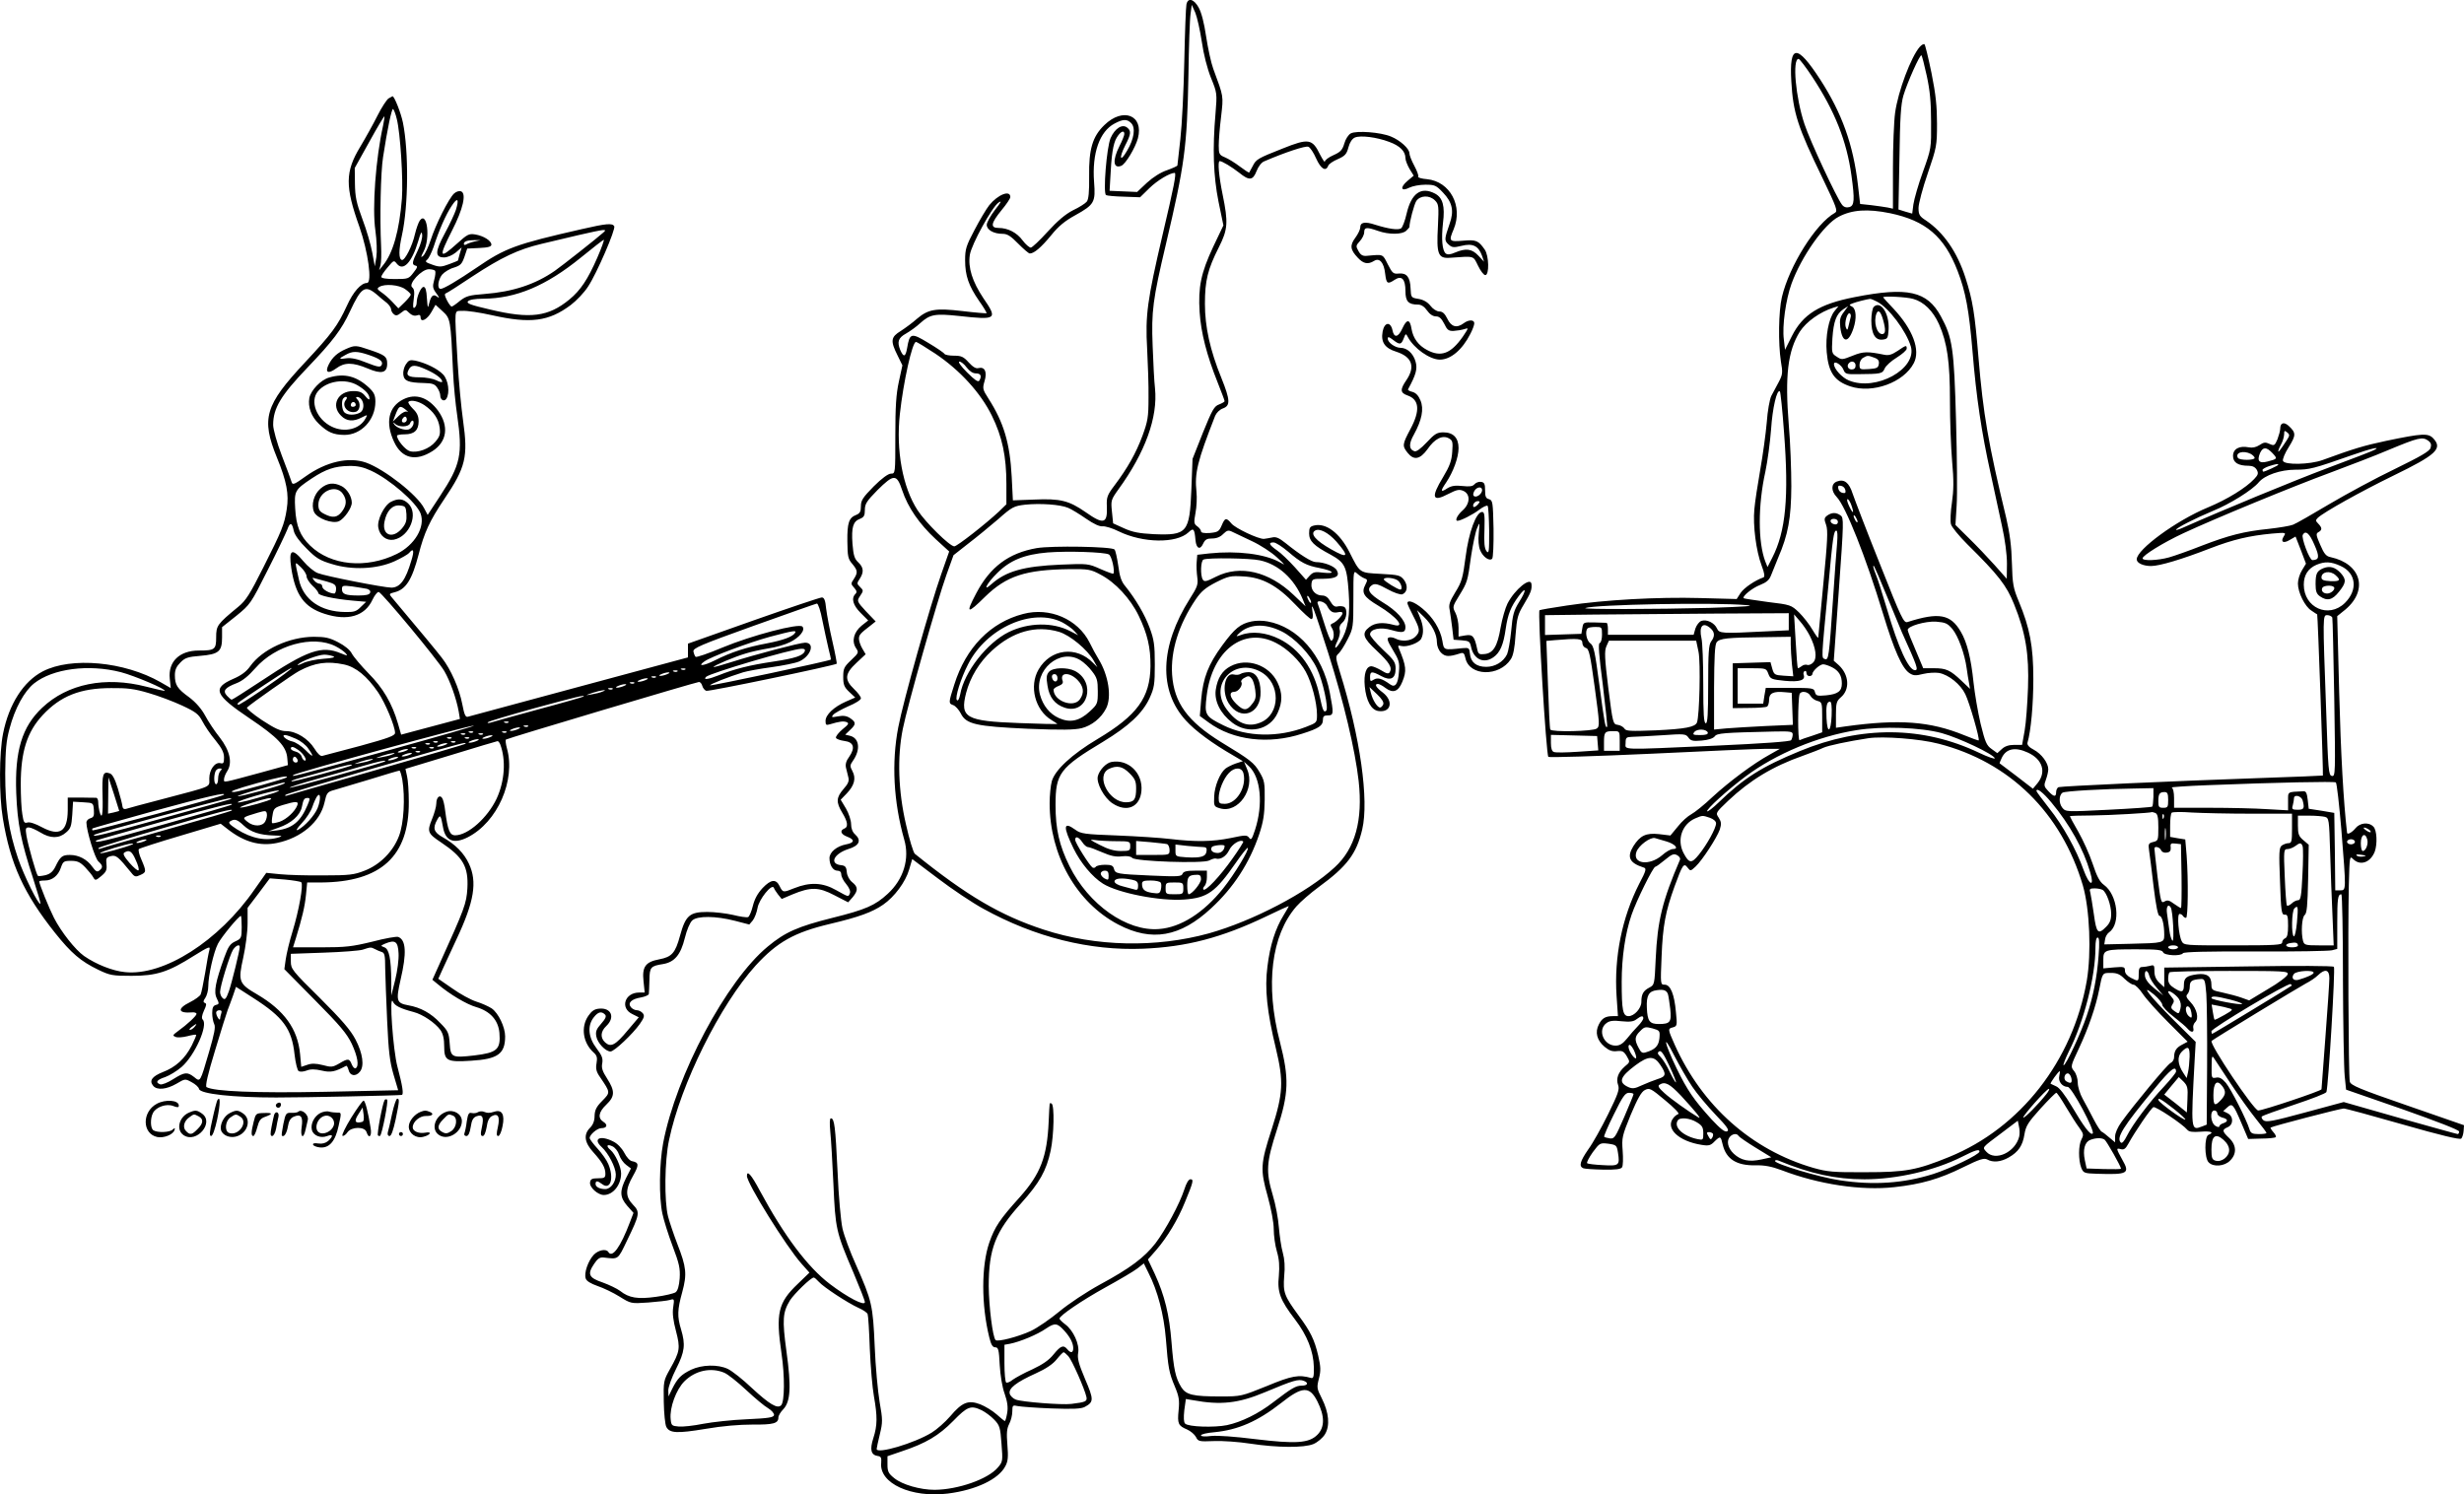 <?xml version="1.0" encoding="UTF-8"?>
<svg xmlns="http://www.w3.org/2000/svg" version="1.0" viewBox="0 0 1253.46 760.305" preserveAspectRatio="xMidYMid meet">
  <g transform="translate(-23.04,774.969) scale(0.1,-0.1)" fill="#000000" stroke="none">
    <path d="M6266 7728 c-3 -13 -8 -144 -11 -291 -3 -147 -12 -325 -20 -395 -8 -70 -15 -130 -15 -134 0 -3 -24 -14 -52 -24 -33 -11 -71 -35 -103 -64 l-50 -47 -70 3 -70 3 3 53 c6 131 15 187 33 217 19 32 39 41 39 19 0 -7 -11 -35 -25 -62 -36 -71 -32 -116 9 -100 22 8 72 92 85 140 31 118 -76 160 -171 67 -60 -58 -79 -123 -77 -259 1 -81 -3 -119 -12 -130 -7 -9 -38 -29 -70 -44 -39 -20 -79 -54 -130 -110 -40 -44 -78 -80 -85 -80 -7 0 -26 16 -41 36 -30 41 -76 64 -123 64 -43 0 -39 24 15 90 25 30 45 60 45 67 0 38 -63 13 -107 -41 -15 -19 -49 -76 -75 -126 -43 -81 -48 -98 -48 -154 0 -79 18 -130 71 -207 23 -32 40 -61 38 -63 -2 -1 -57 3 -122 11 -138 16 -174 10 -233 -40 -21 -19 -58 -46 -81 -61 -51 -31 -54 -50 -17 -124 l25 -51 -18 -83 c-14 -64 -18 -126 -18 -276 0 -192 0 -192 -22 -192 -14 0 -47 -24 -88 -65 -55 -56 -65 -71 -65 -100 0 -28 -5 -37 -24 -45 -37 -14 -46 -40 -45 -134 1 -76 3 -90 25 -115 28 -34 29 -44 8 -77 -16 -23 -15 -26 1 -44 14 -16 16 -23 7 -32 -22 -22 -13 -57 27 -97 l38 -38 -33 -26 c-40 -33 -52 -78 -30 -113 16 -24 16 -25 -24 -63 -36 -34 -40 -43 -40 -85 0 -40 5 -52 30 -76 l31 -29 -48 -21 c-61 -27 -103 -67 -103 -98 0 -21 3 -23 23 -17 47 14 67 17 84 11 14 -6 10 -12 -21 -37 -20 -17 -35 -36 -33 -43 2 -6 21 -13 43 -16 48 -6 56 -35 24 -81 -15 -20 -20 -38 -16 -55 3 -13 9 -35 12 -49 5 -19 -1 -33 -25 -60 -37 -43 -38 -67 -6 -120 28 -46 32 -73 10 -81 -24 -10 -17 -29 15 -41 40 -15 38 -31 -5 -39 -48 -9 -85 -40 -85 -70 0 -36 18 -64 40 -64 13 0 20 -7 20 -19 0 -11 11 -33 25 -49 15 -18 23 -37 19 -46 -8 -21 -5 -21 -70 15 -68 39 -133 42 -213 10 -57 -23 -58 -23 -75 11 -18 37 -44 34 -86 -10 -26 -28 -41 -56 -50 -92 -7 -28 -18 -54 -24 -56 -7 -3 -41 2 -77 11 -35 8 -94 15 -131 15 -89 0 -110 -18 -138 -120 -24 -89 -42 -109 -106 -121 -70 -13 -88 -38 -80 -111 l6 -58 -28 0 c-74 0 -99 -80 -34 -110 l32 -16 -56 -66 c-63 -76 -86 -88 -115 -62 -26 24 -24 56 6 84 46 44 25 94 -37 88 -24 -2 -38 -12 -55 -37 -39 -57 -27 -137 27 -186 17 -15 20 -26 15 -55 -5 -28 -1 -44 19 -72 52 -77 52 -76 10 -119 -30 -30 -38 -47 -39 -77 0 -25 -8 -45 -23 -60 -34 -34 -29 -75 17 -125 45 -50 61 -78 61 -109 0 -20 -5 -23 -37 -23 -31 0 -39 -4 -41 -21 -4 -25 40 -64 70 -64 47 0 88 51 88 110 0 34 -30 99 -54 119 -24 20 -19 32 9 19 14 -6 29 -25 35 -44 6 -18 22 -41 36 -51 l24 -18 -25 -49 c-33 -66 -32 -97 6 -141 l32 -36 -18 -47 c-48 -127 -90 -185 -110 -152 -11 18 -51 10 -74 -14 -29 -31 -51 -94 -41 -121 4 -13 26 -26 60 -38 30 -10 80 -34 112 -54 58 -36 58 -36 146 -30 48 4 97 9 110 13 23 7 23 5 17 -37 -5 -31 0 -68 14 -121 23 -88 20 -104 -30 -193 -33 -59 -34 -62 -32 -168 1 -59 7 -116 13 -127 17 -32 54 -34 199 -10 87 15 173 22 240 22 106 -1 131 6 131 36 0 9 11 28 25 42 37 39 41 114 16 295 -22 162 -19 198 18 259 22 34 106 116 121 116 4 0 15 -10 26 -22 24 -27 146 -107 201 -132 23 -10 44 -24 47 -32 3 -7 8 -86 11 -176 4 -90 13 -198 21 -242 18 -102 18 -148 -3 -213 -19 -59 -12 -86 23 -91 16 -2 19 -9 17 -35 -11 -104 153 -179 339 -156 143 18 259 73 293 140 13 24 15 47 10 107 -5 61 -3 83 9 107 9 17 16 45 16 64 0 31 2 33 28 27 15 -3 92 -9 172 -12 109 -4 151 -2 169 8 46 25 46 37 1 142 -33 78 -40 106 -35 133 8 43 -25 115 -66 145 -16 12 -29 25 -29 29 0 15 113 92 234 159 71 39 144 82 162 96 l33 26 24 -49 c46 -89 78 -212 88 -333 12 -151 16 -174 46 -245 21 -50 24 -70 19 -120 -7 -69 -2 -79 43 -98 18 -8 38 -25 45 -38 11 -23 16 -24 91 -21 44 2 127 -4 185 -13 139 -21 274 -22 322 -2 21 9 47 31 58 49 27 43 21 111 -16 184 -25 49 -26 55 -14 101 10 40 9 59 -4 116 -19 81 -39 122 -99 203 -74 101 -80 118 -74 200 5 48 2 88 -7 120 -8 27 -16 85 -20 129 -3 44 -17 118 -31 164 -36 121 -33 166 21 333 61 186 63 261 15 448 -75 288 -44 541 84 688 21 24 72 68 114 99 144 105 192 169 221 293 35 149 -10 470 -114 802 -22 73 -23 78 -6 93 9 8 30 41 46 73 28 55 29 62 29 204 0 146 0 147 20 129 11 -10 28 -21 37 -24 15 -5 16 -9 4 -32 -22 -41 -8 -63 66 -107 95 -57 142 -116 76 -97 -52 14 -93 11 -122 -12 -40 -31 -33 -54 38 -120 64 -60 80 -86 66 -109 -6 -10 -16 -8 -43 9 -19 11 -42 21 -50 21 -27 0 -40 -39 -34 -102 7 -74 33 -122 71 -126 63 -8 76 51 21 94 -35 26 -45 44 -25 44 6 0 24 -9 39 -21 38 -28 65 -18 85 32 23 56 20 80 -18 171 -6 13 -3 15 13 11 28 -7 89 15 101 37 14 27 12 65 -6 108 l-15 37 35 -34 c42 -41 66 -88 66 -130 0 -18 9 -40 21 -52 21 -21 40 -22 96 -4 18 6 22 2 28 -24 20 -92 172 -96 231 -5 12 18 20 57 24 124 7 88 11 103 43 156 34 57 41 74 38 102 -4 39 -85 -27 -122 -99 -11 -22 -27 -77 -35 -122 -16 -96 -38 -131 -82 -135 -27 -3 -32 0 -37 25 -14 66 -23 76 -60 70 l-35 -6 0 45 c0 25 -7 59 -16 76 -15 29 -15 32 19 87 42 69 43 71 61 203 9 58 22 121 30 140 14 33 14 33 9 -24 -4 -36 -1 -69 7 -88 14 -34 47 -57 61 -43 5 5 8 74 7 153 -3 134 -4 144 -23 150 -16 4 -20 13 -20 45 0 33 -4 41 -21 43 -11 2 -26 -4 -33 -12 -9 -11 -25 -13 -61 -9 -37 4 -56 1 -76 -11 -36 -24 -38 -16 -7 29 36 54 63 127 63 175 0 52 -27 80 -77 80 -32 0 -44 -7 -85 -51 -31 -33 -53 -49 -63 -45 -28 10 -29 38 -2 85 40 73 52 130 33 174 -10 24 -23 38 -41 43 -14 3 -24 9 -22 13 41 75 49 105 38 142 -12 41 -43 69 -76 69 -27 0 -65 27 -65 46 0 12 5 11 26 -5 35 -27 42 -26 55 7 10 26 11 26 21 7 31 -58 112 -115 163 -115 55 0 114 50 155 131 11 21 20 45 20 54 0 19 -29 19 -54 0 -35 -26 -63 -19 -83 23 -13 26 -24 37 -41 37 -13 0 -33 13 -45 29 -15 19 -36 31 -61 35 -37 6 -38 7 -40 52 -2 59 -20 81 -60 77 -28 -3 -33 2 -56 47 -27 53 -20 51 -107 43 -20 -2 -31 4 -42 24 -14 25 -14 28 7 51 12 13 22 33 22 45 0 26 13 27 70 7 56 -20 124 -19 144 1 9 8 16 17 16 18 0 26 24 116 35 133 20 29 67 31 95 3 19 -19 20 -29 15 -133 -8 -140 1 -163 60 -159 129 9 118 12 144 -40 13 -27 29 -48 37 -48 21 0 19 99 -3 130 -32 46 -44 51 -110 45 -71 -6 -74 -3 -48 58 49 118 -18 243 -135 255 -27 2 -47 8 -45 12 3 5 -6 30 -20 56 -14 26 -25 54 -25 64 0 23 -47 66 -94 85 -52 22 -175 31 -204 16 -12 -6 -27 -29 -33 -51 -10 -34 -20 -44 -56 -60 -23 -10 -43 -25 -43 -32 0 -7 -11 9 -25 36 -39 80 -58 83 -190 30 -127 -50 -135 -55 -152 -89 -9 -16 -17 -31 -18 -33 -2 -2 -23 12 -47 30 -25 19 -59 40 -76 47 -29 12 -32 17 -32 60 0 25 5 92 12 147 12 108 14 98 -40 244 -11 30 -27 104 -36 163 -10 69 -24 123 -38 148 -24 44 -55 52 -62 17z m78 -190 c9 -64 28 -138 47 -185 31 -76 31 -80 23 -178 -16 -183 -11 -320 15 -451 l25 -121 -52 -109 c-62 -133 -77 -204 -69 -332 7 -106 36 -219 92 -359 19 -48 35 -90 35 -94 0 -4 -13 -11 -28 -17 -25 -9 -35 -27 -82 -143 l-53 -134 -6 -156 c-9 -220 -21 -234 -192 -227 -74 4 -107 10 -151 30 l-55 25 -6 59 c-6 57 -5 61 33 114 137 189 201 367 186 514 -4 33 -9 131 -12 216 -7 176 1 236 67 515 96 408 108 495 115 860 2 149 7 290 11 315 l6 45 18 -40 c9 -22 24 -88 33 -147z m-359 -415 c23 -23 15 -80 -21 -140 -35 -61 -43 -40 -10 26 30 58 32 74 11 91 -25 21 -63 -3 -85 -53 -20 -47 -39 -281 -23 -290 5 -3 46 -7 91 -8 l82 -3 48 47 c39 38 103 77 128 77 10 0 -4 -71 -62 -317 -77 -330 -88 -407 -78 -578 4 -77 8 -189 7 -250 0 -98 -4 -119 -31 -193 -33 -88 -75 -163 -142 -252 -37 -49 -41 -60 -39 -106 4 -89 -16 -95 -108 -30 -85 59 -129 70 -262 64 l-108 -4 -6 120 c-9 170 -40 276 -119 399 -29 45 -30 51 -19 88 14 47 1 74 -31 66 -13 -4 -29 6 -50 29 -26 29 -38 34 -74 34 -24 0 -45 4 -49 9 -3 6 -40 31 -82 56 -87 53 -95 51 -108 -26 -8 -46 -18 -49 -35 -10 -17 42 -10 62 30 84 19 11 52 34 72 53 50 45 75 49 198 36 191 -21 197 -17 122 92 -55 83 -78 154 -68 219 8 53 114 245 146 266 18 12 13 2 -18 -37 -23 -30 -42 -64 -42 -76 0 -26 35 -46 81 -46 24 0 42 -12 79 -50 27 -27 53 -50 59 -50 22 0 58 31 109 93 37 46 70 73 123 102 97 54 103 66 95 169 -11 146 28 257 104 297 43 23 64 24 85 2z m1312 -95 c55 -20 83 -48 83 -83 0 -11 10 -36 21 -55 l21 -34 -32 -27 c-39 -33 -33 -56 10 -34 16 8 52 15 81 15 48 0 55 -3 90 -40 48 -50 57 -94 34 -158 -27 -78 -28 -86 -6 -106 18 -16 26 -17 67 -7 56 14 85 0 103 -49 l11 -32 -29 31 c-33 35 -63 39 -118 16 -25 -11 -39 -12 -48 -5 -18 15 -23 74 -14 155 11 86 -1 129 -41 150 -71 37 -120 1 -144 -102 -8 -36 -21 -70 -28 -75 -15 -10 -64 -3 -131 18 -54 18 -77 13 -77 -14 0 -10 -11 -33 -25 -52 -29 -39 -26 -61 13 -102 28 -30 51 -35 82 -16 28 18 51 -8 57 -66 6 -50 12 -54 48 -30 36 24 55 4 55 -57 0 -53 15 -69 64 -69 16 0 32 -10 46 -30 13 -19 30 -30 45 -30 17 0 28 -10 42 -37 15 -32 23 -38 48 -37 17 1 41 5 54 9 24 8 23 7 -7 -38 -61 -87 -111 -106 -182 -68 -44 23 -71 60 -79 107 -8 51 -24 52 -46 4 -21 -47 -43 -52 -51 -10 -10 45 -41 41 -50 -7 -10 -54 11 -85 70 -103 80 -26 97 -76 51 -144 -33 -48 -32 -65 5 -78 61 -21 66 -77 15 -172 -41 -77 -42 -85 -14 -120 32 -40 63 -34 101 18 37 54 76 73 108 56 20 -11 22 -18 18 -70 -3 -45 -13 -72 -46 -127 -64 -105 -56 -130 27 -86 43 22 55 24 76 15 37 -17 34 -66 -5 -100 -26 -23 -40 -52 -25 -52 16 0 79 32 110 56 20 15 39 24 43 20 4 -4 7 -62 8 -128 0 -105 -1 -118 -14 -102 -10 14 -13 43 -10 109 2 75 0 90 -12 90 -30 0 -68 -103 -84 -229 -14 -106 -19 -126 -52 -179 -29 -48 -35 -64 -29 -90 3 -18 9 -59 13 -92 l7 -60 41 -3 c38 -3 42 -6 48 -34 13 -63 65 -87 114 -52 33 23 51 64 62 144 11 75 26 113 67 168 38 51 40 30 2 -30 -28 -45 -34 -67 -41 -148 -5 -52 -15 -106 -21 -119 -19 -39 -61 -64 -106 -64 -50 0 -79 23 -83 67 -3 29 -5 31 -38 28 -97 -10 -94 -11 -102 37 -10 59 -49 122 -102 165 -41 34 -76 46 -76 27 0 -5 14 -35 30 -66 35 -67 36 -79 10 -105 -22 -22 -70 -26 -101 -9 -12 6 -27 8 -34 5 -11 -4 -6 -19 21 -63 31 -51 35 -64 31 -111 -4 -62 -19 -83 -45 -64 -42 30 -63 36 -83 24 -17 -11 -19 -9 -19 13 0 30 9 31 57 5 48 -26 73 -13 73 38 0 32 -8 44 -65 97 -36 34 -65 68 -65 77 0 28 54 39 110 22 55 -16 70 -13 70 15 0 34 -45 84 -115 126 -72 44 -86 68 -53 89 14 8 30 4 77 -22 32 -18 66 -29 75 -26 26 10 30 44 9 73 -19 24 -27 26 -117 31 -111 6 -106 2 -161 111 -50 98 -120 150 -180 135 -21 -5 -25 -12 -25 -40 0 -39 24 -63 109 -108 73 -40 83 -61 92 -188 9 -120 -3 -194 -43 -257 -25 -42 -35 -36 -13 7 9 18 14 42 11 54 -4 15 1 28 14 39 23 19 27 72 6 80 -8 3 -22 4 -33 1 -12 -3 -23 5 -35 26 -12 21 -25 30 -42 30 -33 0 -58 27 -54 59 3 25 6 26 60 26 66 1 85 13 69 43 -11 21 -65 42 -107 42 -21 0 -80 37 -153 96 -35 28 -50 34 -70 29 -14 -3 -33 -6 -41 -7 -29 -1 -145 54 -165 78 -27 32 -33 30 -50 -10 -13 -30 -19 -34 -60 -38 -30 -2 -45 1 -45 9 0 6 -9 18 -19 25 -17 12 -18 19 -9 68 6 30 8 79 5 107 -10 97 4 154 95 387 7 16 23 32 40 38 38 14 37 42 -8 154 -58 142 -84 261 -84 378 0 118 14 175 71 288 46 91 48 126 19 268 -19 92 -26 170 -15 170 13 0 62 -30 99 -59 52 -42 70 -40 89 9 9 23 25 44 39 49 107 46 210 80 224 74 9 -3 27 -30 40 -60 24 -53 49 -68 61 -37 3 9 25 24 49 34 36 16 45 25 54 60 7 26 19 44 33 50 29 12 110 2 174 -22z m-2308 -1078 c125 -84 230 -199 287 -315 53 -108 74 -206 74 -349 l0 -102 -37 -36 c-67 -63 -214 -178 -228 -178 -23 0 -146 121 -187 184 -76 117 -110 304 -90 489 18 164 63 367 82 367 5 0 49 -27 99 -60z m159 -70 c15 -19 31 -30 47 -30 25 0 31 -14 17 -37 -6 -9 -24 4 -62 42 -32 32 -48 55 -39 55 8 0 25 -13 37 -30z m-328 -625 c29 -87 87 -171 170 -248 l69 -63 -40 -114 c-56 -158 -195 -652 -219 -780 -35 -180 -24 -380 30 -571 29 -98 -3 -203 -84 -277 -64 -59 -112 -80 -281 -122 -175 -44 -240 -72 -329 -146 -211 -174 -466 -654 -532 -999 -20 -107 -22 -276 -4 -360 7 -33 30 -107 52 -165 34 -90 39 -113 36 -164 -3 -39 -10 -63 -21 -71 -9 -6 -54 -17 -99 -23 -93 -13 -138 -6 -183 30 -16 12 -56 31 -89 43 -71 24 -79 42 -43 95 17 26 29 34 48 32 77 -9 71 -14 120 88 64 132 66 143 29 181 -39 41 -39 77 1 147 31 55 30 67 -5 74 -11 1 -29 21 -40 43 -13 24 -35 47 -56 57 -66 34 -106 15 -59 -28 34 -31 71 -102 72 -139 1 -38 -25 -75 -54 -75 -28 0 -49 11 -49 26 0 18 10 17 34 -1 42 -32 61 31 31 102 -8 20 -33 55 -55 79 -22 24 -40 48 -40 54 0 17 39 50 59 50 29 0 35 17 11 32 -30 19 -25 50 15 88 44 42 44 69 4 132 -24 37 -30 55 -25 78 4 25 -1 39 -29 76 -42 55 -48 115 -14 158 22 28 39 32 57 14 8 -8 4 -20 -19 -46 -25 -28 -30 -41 -25 -66 6 -33 47 -76 72 -76 19 0 113 89 149 140 23 33 25 42 15 55 -7 8 -20 15 -30 15 -10 0 -23 7 -30 15 -18 22 2 42 51 50 21 4 40 12 40 18 1 7 2 38 3 71 1 65 6 71 70 81 58 10 89 47 110 132 10 41 26 79 38 90 27 24 119 23 217 -2 l73 -19 18 21 c9 12 20 40 24 63 7 44 73 126 83 103 2 -7 13 -23 22 -35 l18 -22 54 23 c94 39 134 38 214 -4 l70 -36 23 26 c28 34 28 52 -2 76 -15 12 -26 32 -28 52 -2 26 -8 33 -30 35 -60 7 -36 58 38 82 56 17 68 44 34 75 -13 11 -20 31 -20 52 0 19 -12 55 -26 79 l-27 45 31 32 c39 41 48 77 29 113 -14 26 -13 31 3 54 39 56 32 114 -15 126 l-25 6 25 24 c31 29 31 39 0 60 -18 12 -35 14 -62 9 -32 -6 -35 -5 -24 8 6 8 41 27 76 43 37 15 65 33 65 41 0 8 -16 29 -35 47 -50 48 -47 78 12 133 l47 44 -17 29 c-9 15 -17 38 -17 49 0 20 5 27 60 69 l25 20 -49 51 c-46 50 -47 53 -32 76 20 30 20 30 0 50 -15 14 -15 18 0 40 22 34 20 58 -8 84 -19 18 -24 35 -29 94 -6 84 3 114 38 127 20 8 25 16 25 45 0 31 9 45 64 101 84 83 98 83 126 -1z m2950 1 c0 -18 -27 -39 -40 -31 -7 4 -7 12 0 26 12 22 40 26 40 5z m-20 -71 c-7 -8 -16 -15 -21 -15 -5 0 -6 7 -3 15 4 8 13 15 21 15 13 0 13 -3 3 -15z m-2086 -19 c17 -7 58 -32 91 -55 39 -27 69 -41 85 -39 14 1 50 -10 80 -25 124 -61 295 -63 356 -6 26 25 31 19 36 -40 4 -43 24 -51 39 -17 10 21 19 26 46 26 22 0 42 8 56 23 20 19 26 21 48 10 13 -6 58 -27 99 -47 41 -19 98 -56 125 -81 46 -42 47 -44 14 -25 -74 41 -214 59 -357 44 l-61 -7 -3 -36 c-2 -20 0 -55 3 -78 5 -37 1 -49 -38 -110 -152 -241 -160 -466 -20 -619 48 -53 135 -117 241 -178 l49 -29 -37 -12 c-20 -7 -43 -19 -52 -26 -28 -23 -55 -89 -57 -141 -2 -50 -1 -52 30 -61 92 -27 180 99 138 198 l-16 39 25 -23 c60 -56 73 -193 31 -323 -16 -48 -20 -55 -30 -41 -11 15 -19 15 -94 -1 -94 -19 -179 -20 -306 -5 -49 6 -172 14 -272 18 -166 6 -185 9 -212 29 -62 45 -64 17 -9 -96 36 -73 95 -144 149 -178 76 -48 292 -90 413 -81 121 9 159 37 266 191 29 42 55 74 58 72 8 -9 -67 -133 -125 -206 -99 -124 -216 -199 -327 -207 -163 -13 -358 124 -455 320 -52 105 -71 188 -71 311 0 161 21 189 242 322 130 79 200 144 236 221 24 53 27 69 27 173 0 99 -4 125 -26 185 -25 68 -71 146 -124 212 -20 23 -29 50 -36 105 -6 40 -14 77 -19 82 -14 15 -319 20 -396 7 -142 -25 -237 -95 -308 -231 -55 -104 -46 -107 46 -16 109 106 205 137 428 140 97 1 109 -1 159 -28 75 -39 152 -122 194 -209 44 -91 61 -162 60 -257 -2 -160 -68 -250 -269 -370 -131 -78 -217 -158 -233 -215 -6 -22 -11 -72 -11 -112 0 -264 136 -505 349 -617 170 -89 315 -64 473 83 113 104 195 230 244 376 21 63 27 101 28 175 1 86 -1 99 -26 141 -28 48 -47 63 -194 152 -172 106 -241 201 -251 344 -8 121 33 254 120 383 28 41 49 59 103 87 64 32 75 34 140 30 96 -5 172 -46 264 -143 39 -41 75 -74 81 -74 8 0 10 13 6 38 -10 64 8 16 81 -213 78 -246 136 -490 154 -649 22 -199 -17 -343 -122 -439 -138 -128 -416 -273 -640 -336 -269 -74 -575 -68 -840 19 -220 72 -392 173 -656 386 -7 6 -28 73 -45 150 -39 168 -45 341 -16 485 23 116 177 659 222 784 l36 100 75 59 c42 32 110 88 152 124 71 63 80 67 137 74 77 8 179 1 219 -16z m1365 -172 c67 -77 59 -88 -27 -39 -78 44 -108 79 -82 95 22 14 68 -10 109 -56z m-247 -50 c66 -57 95 -72 160 -84 71 -14 87 -31 21 -24 -43 6 -53 3 -70 -15 l-19 -21 -56 63 c-31 34 -72 74 -92 87 -40 28 -45 40 -17 40 11 0 43 -21 73 -46z m-911 -15 c15 -7 32 -86 23 -98 -2 -2 -32 9 -66 24 -61 27 -64 28 -202 22 -190 -8 -279 -34 -353 -100 -47 -42 -22 6 30 57 65 65 138 95 257 105 102 8 288 2 311 -10z m768 -30 c94 -20 174 -92 218 -197 l15 -37 -61 58 c-126 120 -272 154 -394 93 -49 -25 -60 -28 -68 -15 -13 21 -11 97 4 102 23 10 236 7 286 -4z m705 -105 c16 -15 22 -44 10 -44 -13 0 -84 44 -84 52 0 14 58 8 74 -8z m-444 -109 c0 -5 -5 -3 -10 5 -5 8 -10 20 -10 25 0 6 5 3 10 -5 5 -8 10 -19 10 -25z m81 -17 c16 -31 30 -39 57 -33 12 3 22 1 22 -5 0 -12 -33 -46 -51 -52 -12 -5 -12 -9 -1 -27 12 -21 8 -61 -6 -61 -4 0 -20 39 -35 88 -15 48 -30 93 -33 100 -10 22 35 13 47 -10z m286 -502 c-4 -9 -11 -16 -16 -16 -14 0 -38 38 -47 75 l-7 29 38 -36 c25 -24 36 -41 32 -52z m-711 -351 c17 -69 -35 -155 -95 -155 -28 0 -31 3 -31 30 0 38 24 98 52 127 29 31 66 30 74 -2z m-820 -350 c9 -14 22 -25 29 -25 7 0 39 -12 71 -26 44 -19 70 -25 101 -21 27 3 46 0 53 -8 15 -18 362 -30 392 -13 13 7 27 11 32 10 25 -8 54 11 69 42 14 31 58 58 72 44 2 -2 -23 -42 -56 -88 -62 -88 -136 -167 -147 -156 -3 4 0 12 6 18 7 7 12 27 12 45 l0 33 -59 0 c-45 0 -60 -4 -65 -16 -5 -14 -24 -15 -159 -9 -176 8 -183 9 -190 35 -4 16 -14 20 -45 20 -23 0 -44 -5 -47 -10 -4 -6 -11 -7 -17 -4 -15 10 -88 125 -88 141 0 21 18 15 36 -12z m170 5 c72 0 74 -1 74 -25 0 -23 -3 -25 -48 -25 -33 0 -65 9 -107 31 -51 26 -55 29 -26 25 18 -3 67 -6 107 -6z m262 -15 c6 -3 12 -16 12 -30 0 -25 -1 -25 -85 -25 l-85 0 0 36 0 35 73 -6 c39 -4 78 -8 85 -10z m184 -15 c14 0 19 -6 16 -22 -4 -27 -29 -34 -103 -30 -54 4 -55 4 -55 34 l0 31 61 -7 c34 -3 71 -6 81 -6z m108 6 c0 -20 -16 -36 -35 -36 -26 0 -40 14 -30 30 6 9 65 15 65 6z m-1227 -320 c263 -145 541 -214 812 -203 221 9 400 56 624 163 62 30 115 54 117 54 2 0 -10 -21 -26 -47 -42 -68 -69 -153 -82 -260 -15 -113 -2 -232 43 -418 40 -167 37 -228 -21 -409 -58 -178 -59 -207 -21 -342 18 -66 31 -133 31 -168 0 -32 7 -83 16 -113 12 -41 14 -74 10 -124 -9 -83 7 -124 82 -222 62 -81 94 -162 96 -242 1 -49 -2 -59 -14 -56 -62 18 -98 12 -225 -41 -129 -52 -131 -53 -235 -53 -142 0 -176 8 -201 48 -29 48 -38 90 -49 227 -11 141 -35 239 -85 348 l-35 74 43 49 c55 64 109 153 145 242 43 104 46 117 28 117 -9 0 -21 -20 -31 -52 -24 -74 -96 -207 -147 -274 -56 -72 -129 -127 -281 -209 -71 -39 -160 -98 -208 -138 -46 -38 -111 -83 -145 -99 -63 -29 -169 -57 -179 -46 -15 14 -34 172 -35 273 0 191 34 279 165 423 94 105 128 165 150 267 17 80 20 231 5 240 -5 3 -10 3 -10 -2 -1 -4 -3 -45 -5 -90 -8 -178 -41 -265 -146 -383 -103 -114 -128 -152 -156 -232 -41 -119 -41 -317 0 -483 9 -37 17 -50 30 -50 16 0 19 -11 23 -90 3 -52 13 -114 25 -146 14 -40 18 -69 13 -98 -4 -23 -9 -41 -12 -41 -2 0 -21 15 -42 34 -20 18 -58 41 -83 51 -61 23 -92 11 -153 -61 -26 -30 -68 -67 -94 -83 -88 -54 -280 -111 -280 -83 0 4 7 37 16 74 15 62 15 74 -1 165 -9 54 -21 181 -25 283 -9 209 -14 231 -95 414 -30 66 -61 150 -69 186 -8 36 -20 165 -25 290 -11 230 -16 270 -34 270 -6 0 -7 -24 -3 -67 4 -38 11 -158 16 -268 10 -227 13 -243 101 -448 32 -76 59 -144 59 -152 0 -22 -87 23 -178 92 -113 86 -232 244 -357 476 -43 81 -65 105 -65 74 0 -38 201 -361 278 -447 l40 -45 -59 -57 c-101 -96 -113 -150 -83 -355 17 -114 16 -245 -2 -263 -19 -19 -59 5 -149 88 -46 44 -101 87 -122 97 -50 24 -132 22 -187 -4 -51 -25 -69 -43 -96 -97 l-19 -39 -1 31 c0 17 18 67 40 110 44 87 48 123 25 200 -20 66 -19 100 6 190 25 92 21 127 -25 245 -18 47 -39 109 -47 139 -20 78 -18 284 5 390 59 284 260 688 440 887 110 120 197 169 378 212 148 35 216 60 271 98 58 40 114 116 132 178 l16 54 130 -98 c71 -54 175 -124 232 -155z m637 169 c0 -23 -2 -24 -20 -15 -11 6 -20 17 -20 25 0 8 9 15 20 15 15 0 20 -7 20 -25z m470 -18 c0 -21 -46 -77 -63 -77 -4 0 -7 20 -7 44 0 46 7 54 48 55 17 1 22 -5 22 -22z m-351 -3 c25 -5 31 -12 31 -31 0 -18 -4 -23 -17 -19 -10 3 -37 10 -60 16 -26 6 -43 17 -43 25 0 16 35 20 89 9z m146 -15 c4 -5 4 -21 1 -34 -5 -21 -10 -23 -44 -18 -39 6 -52 17 -52 46 0 14 9 17 44 17 25 0 48 -5 51 -11z m115 -29 c0 -29 -2 -30 -45 -30 -43 0 -45 1 -45 30 0 29 2 30 45 30 43 0 45 -1 45 -30z m-604 -2252 c28 -31 44 -62 44 -87 0 -25 -13 -27 -30 -6 -20 24 -34 18 -70 -26 -23 -29 -55 -51 -108 -76 -41 -18 -86 -43 -100 -53 -13 -11 -28 -17 -33 -14 -5 3 -9 47 -9 98 l0 94 28 5 c51 10 140 47 183 77 46 31 58 29 95 -12z m19 -128 c18 -19 83 -166 92 -207 5 -23 -3 -27 -77 -36 -48 -6 -251 10 -282 22 -14 5 -28 19 -31 30 -7 27 32 58 134 104 51 23 86 47 105 71 16 20 32 36 35 36 3 0 14 -9 24 -20z m-1751 -84 c18 -7 68 -47 112 -88 44 -41 94 -83 112 -93 18 -11 31 -26 30 -35 -3 -12 -29 -16 -138 -21 -74 -3 -174 -14 -222 -23 -49 -10 -105 -16 -125 -14 -35 3 -38 5 -41 38 -6 58 28 150 70 192 55 55 134 72 202 44z m2950 -42 c25 -10 18 -24 -11 -24 -31 0 -52 -13 -145 -84 -76 -59 -162 -101 -236 -117 -65 -13 -196 -9 -213 8 -7 7 -8 30 -4 68 l8 57 36 -6 c142 -26 231 -16 365 40 148 62 172 69 200 58z m68 -104 c38 -75 38 -132 0 -170 -43 -43 -110 -47 -317 -22 -104 13 -190 19 -222 16 -33 -4 -53 -3 -53 3 0 6 31 13 68 16 121 12 220 55 340 149 107 85 144 87 184 8z m-1708 -45 c18 -9 47 -30 64 -48 28 -29 31 -40 37 -122 7 -88 7 -92 -19 -122 -50 -59 -202 -112 -321 -113 -73 0 -164 26 -205 59 -30 24 -35 34 -35 70 l0 42 73 25 c123 41 188 80 261 154 73 75 90 81 145 55z M5435 4626 c-166 -43 -291 -171 -350 -359 -30 -94 -30 -96 -5 -105 11 -4 28 -23 38 -42 27 -55 77 -66 342 -78 172 -7 236 -6 273 3 51 13 99 51 124 100 30 57 13 169 -39 253 -12 19 -32 56 -45 83 -60 119 -203 181 -338 145z m200 -43 c22 -12 49 -31 60 -43 l20 -22 -41 21 c-88 46 -212 44 -312 -5 -110 -54 -227 -203 -247 -317 -5 -24 -11 -35 -17 -29 -11 11 20 110 57 182 94 186 329 290 480 213z m-17 -48 c56 -17 144 -90 176 -146 l19 -34 -22 22 c-85 88 -216 72 -277 -33 -50 -85 -18 -208 66 -258 17 -10 30 -19 28 -20 -2 -1 -89 1 -193 5 -272 10 -302 27 -270 153 21 80 67 157 132 216 106 97 223 130 341 95z m108 -144 c18 -11 45 -36 60 -57 25 -32 29 -46 29 -101 0 -63 -1 -66 -41 -103 -53 -49 -100 -59 -156 -34 -48 21 -82 64 -97 119 -33 125 101 240 205 176z M5567 4332 c-13 -15 -15 -28 -8 -70 9 -60 37 -96 88 -113 116 -38 162 129 52 187 -40 20 -112 18 -132 -4z m43 -33 c0 -24 -23 -21 -28 4 -2 10 3 17 12 17 10 0 16 -9 16 -21z m101 -8 c32 -33 37 -65 13 -99 -32 -46 -134 -9 -134 49 0 5 12 14 26 19 18 7 24 15 20 26 -16 43 34 46 75 5z M6597 4588 c-57 -12 -85 -35 -149 -122 -71 -97 -97 -164 -107 -274 l-7 -85 45 -33 c124 -91 305 -113 476 -57 83 26 105 41 105 68 0 20 5 25 25 25 30 0 31 8 10 117 -36 189 -162 333 -316 361 -24 5 -61 5 -82 0z m152 -50 c66 -32 147 -116 181 -190 30 -64 60 -201 47 -214 -12 -12 -18 1 -33 72 -28 138 -101 241 -206 293 -66 33 -140 41 -195 20 -25 -9 -26 -8 -13 5 51 51 131 57 219 14z m-28 -59 c58 -29 121 -90 152 -147 30 -55 57 -157 57 -218 0 -41 0 -41 -57 -63 -140 -54 -298 -51 -418 8 -95 47 -98 53 -86 152 28 229 189 352 352 268z M6490 4360 c-42 -22 -66 -60 -75 -120 -8 -58 24 -121 84 -167 81 -62 192 -38 231 50 25 55 25 101 -1 155 -43 89 -155 127 -239 82z m155 -29 c101 -57 100 -215 -2 -257 -64 -27 -120 -5 -174 69 -90 125 40 264 176 188z M6541 4321 c-7 -5 -22 -6 -34 -3 -46 12 -64 -84 -27 -145 58 -95 167 -57 163 58 -1 63 -24 99 -61 99 -15 0 -33 -4 -41 -9z m58 -25 c6 -7 14 -33 17 -57 5 -36 2 -49 -16 -71 -27 -36 -44 -35 -81 1 -34 34 -38 61 -9 61 20 0 45 34 35 50 -3 5 3 13 12 19 24 14 29 13 42 -3z M5884 3873 c-27 -5 -61 -41 -69 -73 -8 -35 32 -109 74 -137 73 -49 141 -20 148 63 8 91 -67 163 -153 147z m92 -57 c28 -28 34 -41 34 -77 0 -57 -10 -70 -49 -71 -88 -3 -160 135 -89 170 41 19 69 13 104 -22z M9997 7512 c-45 -51 -111 -227 -126 -336 -6 -43 -11 -170 -11 -283 l0 -205 -27 6 c-16 3 -53 8 -84 12 l-56 6 -11 96 c-24 206 -81 365 -192 537 -119 183 -158 180 -147 -9 9 -160 32 -232 160 -495 71 -148 77 -165 62 -174 -97 -54 -232 -269 -270 -429 -17 -73 -19 -235 -5 -327 10 -57 9 -67 -11 -105 -12 -22 -29 -54 -38 -71 -8 -17 -19 -76 -23 -135 -5 -58 -20 -166 -33 -240 -13 -74 -27 -165 -30 -201 -8 -82 9 -213 37 -287 15 -39 17 -57 9 -60 -41 -14 -99 -53 -116 -79 l-20 -31 -185 5 c-218 6 -488 -9 -679 -38 -75 -11 -137 -22 -139 -24 -10 -9 34 -735 45 -746 5 -4 240 3 523 16 283 14 547 25 585 25 l70 0 -53 -30 c-82 -45 -204 -136 -290 -215 -42 -40 -91 -79 -108 -88 -17 -9 -48 -36 -68 -62 l-38 -46 -58 7 c-67 7 -96 -7 -131 -62 -34 -56 -19 -85 53 -108 15 -4 13 -15 -23 -83 -87 -171 -128 -372 -115 -570 l7 -103 -25 0 c-38 0 -56 -10 -72 -42 -21 -40 -10 -81 29 -114 23 -19 39 -25 63 -22 27 3 35 -1 50 -26 17 -29 17 -30 -10 -52 -34 -30 -46 -62 -34 -95 8 -22 -1 -46 -51 -148 -33 -67 -78 -148 -101 -179 -42 -61 -49 -86 -25 -96 8 -3 53 -6 101 -7 64 -1 89 2 96 12 5 8 6 45 3 84 -5 66 -3 75 41 183 35 83 54 117 72 126 24 12 30 9 104 -53 45 -37 74 -67 66 -69 -7 -3 -19 -11 -25 -20 -43 -53 27 -119 144 -137 37 -6 46 -3 67 19 28 27 30 26 40 -18 18 -74 71 -107 168 -105 46 1 81 -6 132 -25 188 -72 405 -105 574 -86 136 15 228 41 349 101 83 41 106 48 122 40 30 -17 70 -13 110 10 49 28 71 60 80 118 7 42 18 60 81 130 41 45 77 81 81 81 4 0 26 -33 49 -72 24 -40 54 -88 68 -106 22 -31 23 -36 11 -59 -16 -30 -16 -106 -1 -145 11 -26 15 -28 79 -30 158 -5 170 1 130 71 -32 58 -33 61 -7 54 15 -4 24 3 37 27 35 64 116 182 128 187 13 4 148 -86 172 -115 9 -11 27 -13 68 -10 52 4 72 -3 40 -16 -21 -8 -21 -119 1 -140 24 -25 81 -20 109 9 35 34 33 79 -5 115 -36 34 -37 42 -7 55 30 13 30 56 -1 71 l-22 11 20 18 c26 24 31 18 73 -80 l34 -80 67 2 c37 0 70 4 73 7 4 3 -2 15 -12 26 -10 11 -16 22 -14 23 9 7 355 97 372 97 10 0 146 -37 303 -82 189 -54 288 -78 295 -71 5 5 11 23 12 39 l2 29 -288 100 c-243 84 -289 103 -293 122 -7 25 -10 781 -5 999 4 148 4 151 22 133 36 -36 88 -18 110 38 14 39 11 110 -7 127 -24 25 -69 20 -92 -9 -16 -20 -41 -34 -42 -22 -18 154 -32 406 -40 712 l-10 390 42 34 c117 99 80 232 -75 266 -23 4 -34 17 -53 62 -22 50 -23 58 -10 65 20 11 20 22 0 43 -14 14 -15 18 -3 30 31 29 215 132 385 215 218 106 251 137 203 189 -26 28 -56 26 -239 -12 -113 -24 -167 -40 -325 -98 -64 -23 -193 -26 -201 -4 -3 8 10 40 30 71 37 60 37 72 -2 108 -24 21 -42 14 -42 -15 0 -11 -7 -35 -14 -54 -14 -33 -17 -34 -40 -24 -21 10 -30 9 -52 -6 -17 -11 -36 -15 -55 -11 -47 9 -79 -8 -79 -44 0 -34 26 -50 80 -50 19 0 33 -7 41 -21 9 -17 7 -25 -13 -46 -42 -45 -137 -104 -236 -145 -160 -66 -362 -214 -362 -264 0 -19 33 -34 73 -34 43 0 157 34 301 90 117 45 198 64 314 75 71 6 73 6 60 -14 -18 -29 -2 -38 31 -18 l29 17 27 -69 26 -69 -20 -33 c-12 -19 -21 -49 -21 -68 0 -46 36 -118 69 -138 14 -10 27 -18 29 -19 3 -2 32 -817 29 -820 -1 -1 -148 -7 -327 -13 -437 -15 -1002 -41 -1017 -46 -7 -2 -13 -14 -13 -25 0 -27 -12 -25 -40 5 -22 23 -23 29 -12 58 7 19 12 42 12 53 0 32 -34 78 -73 99 -24 12 -35 25 -33 35 18 60 30 198 30 325 0 168 -18 260 -74 395 -28 67 -32 87 -35 195 -2 85 -11 152 -29 230 -92 381 -117 530 -141 815 -19 227 -29 290 -66 406 -42 131 -111 231 -201 292 -33 21 -38 30 -38 64 0 21 21 101 47 176 45 132 47 141 47 252 0 87 -6 149 -28 258 -16 78 -32 144 -36 147 -4 2 -14 -3 -23 -13z m35 -148 c16 -74 22 -133 22 -234 1 -134 1 -136 -41 -253 -24 -66 -45 -140 -49 -167 l-6 -47 -35 10 -35 11 5 260 c3 205 7 274 20 319 20 67 85 213 92 205 3 -2 15 -49 27 -104z m-582 -6 c114 -173 175 -326 199 -502 17 -123 15 -153 -11 -160 -15 -4 -28 0 -37 12 -27 34 -163 325 -191 410 -45 134 -63 332 -30 332 5 0 37 -42 70 -92z m395 -693 c182 -38 276 -118 344 -294 41 -106 58 -198 76 -411 19 -233 46 -411 91 -615 19 -88 46 -211 59 -273 15 -67 25 -143 25 -190 l-1 -77 -62 70 c-34 38 -93 100 -131 137 l-68 67 6 98 c4 54 2 249 -3 433 -10 367 -18 422 -77 530 -70 129 -170 151 -439 98 -179 -35 -263 -87 -319 -198 l-35 -70 -6 53 c-9 68 10 203 39 283 50 138 166 303 240 341 68 36 148 41 261 18z m118 -436 c54 -15 100 -60 131 -128 42 -95 56 -191 56 -391 0 -99 5 -237 11 -307 9 -98 8 -148 -1 -211 -7 -45 -9 -94 -5 -109 3 -14 41 -60 83 -102 158 -156 200 -210 238 -305 59 -145 77 -255 71 -426 -3 -80 -10 -178 -17 -217 l-13 -73 -40 0 c-28 0 -48 -7 -63 -21 l-23 -21 -29 21 c-26 18 -33 35 -56 128 -14 60 -30 154 -36 210 -13 125 -33 205 -65 259 -52 89 -111 100 -271 49 -19 -6 -30 16 -141 297 -67 167 -128 327 -138 356 -18 57 -43 76 -80 62 -30 -11 -31 -48 -1 -79 46 -48 148 -305 236 -595 56 -185 97 -277 134 -301 20 -13 31 -14 70 -4 25 6 61 8 80 5 50 -9 110 -58 134 -108 21 -42 75 -229 68 -235 -1 -2 -34 10 -73 26 -174 71 -331 83 -605 45 l-48 -7 0 67 c0 58 3 69 25 88 47 40 42 114 -10 163 l-26 23 26 363 c25 345 25 364 9 376 -23 17 -45 16 -68 0 -16 -12 -17 -18 -6 -48 10 -28 7 -81 -14 -298 -14 -146 -26 -270 -26 -275 0 -6 -13 12 -29 39 -16 28 -47 67 -69 89 -40 38 -43 39 -159 53 -65 9 -120 17 -122 19 -10 9 44 53 84 68 32 13 46 25 55 49 7 18 23 58 36 89 51 118 66 202 67 363 0 83 -5 224 -13 314 -20 249 -5 375 56 473 33 51 103 101 173 123 l24 7 -21 -26 c-29 -37 -46 -127 -39 -208 9 -103 39 -147 120 -174 114 -38 272 20 323 118 35 67 -5 172 -103 277 -29 30 -53 57 -53 58 0 8 120 2 153 -8z m-184 -14 c59 -30 149 -150 172 -228 33 -114 -178 -230 -315 -173 -35 14 -76 59 -76 83 0 21 39 -3 49 -30 8 -20 16 -22 72 -21 119 1 125 2 137 29 6 14 34 39 62 56 27 17 50 37 50 45 0 19 -3 18 -47 -12 -29 -19 -45 -24 -68 -19 -84 17 -106 17 -160 -5 -53 -21 -56 -22 -81 -5 -26 16 -26 20 -22 94 6 86 20 123 55 147 l25 16 -22 -30 c-19 -25 -22 -39 -18 -77 10 -81 41 -84 67 -6 17 51 14 98 -6 110 -17 9 -17 10 1 17 17 7 72 21 89 23 4 1 21 -6 36 -14z m-134 -78 c-2 -7 -6 -25 -10 -42 -6 -27 -8 -28 -15 -10 -8 23 8 78 21 70 4 -3 6 -11 4 -18z m120 -207 c20 -7 26 -16 23 -33 -3 -19 -10 -22 -50 -25 -45 -3 -48 -2 -48 22 0 14 8 30 18 35 22 13 25 13 57 1z m-95 -40 c0 -13 -7 -20 -20 -20 -19 0 -27 20 -13 33 13 14 33 6 33 -13z m-364 -341 c25 -328 9 -502 -60 -637 l-24 -47 -11 27 c-38 99 -38 287 0 458 11 52 24 149 29 215 7 108 30 208 45 193 3 -3 13 -97 21 -209z m2558 -38 c-34 -52 -44 -65 -44 -56 1 6 7 21 15 35 8 14 14 36 15 49 0 20 2 22 15 11 14 -11 14 -16 -1 -39z m720 -4 c13 -10 16 -20 11 -36 -5 -17 -50 -43 -181 -107 -96 -46 -246 -127 -334 -179 -87 -52 -171 -100 -185 -105 -15 -6 -70 -15 -123 -21 -128 -13 -204 -33 -342 -86 -63 -25 -137 -51 -165 -59 -57 -16 -135 -19 -135 -5 0 15 105 80 208 128 163 76 557 238 747 308 99 37 232 88 295 115 154 64 174 69 204 47z m-794 -62 c27 -29 27 -30 -23 -43 -44 -12 -57 2 -39 44 15 31 32 30 62 -1z m520 16 c-8 -5 -114 -46 -235 -91 -176 -66 -532 -213 -742 -306 -18 -8 -33 -12 -33 -10 0 9 98 59 187 96 87 35 202 107 234 146 30 36 110 64 186 64 72 0 92 5 288 74 97 34 149 46 115 27z m-629 -21 c10 -6 19 -15 19 -20 0 -13 -77 -13 -85 0 -16 27 28 40 66 20z m139 -55 c0 -4 -67 -35 -76 -35 -2 0 -4 4 -4 9 0 4 15 13 33 19 39 12 47 13 47 7z m-2202 -129 c3 -13 -1 -17 -14 -14 -11 2 -20 11 -22 22 -3 13 1 17 14 14 11 -2 20 -11 22 -22z m31 -78 c15 -43 8 -45 -12 -3 -9 19 -13 35 -8 35 5 0 14 -14 20 -32z m31 -83 c0 -5 -5 -3 -10 5 -5 8 -10 20 -10 25 0 6 5 3 10 -5 5 -8 10 -19 10 -25z m-100 -1 c0 -9 -7 -14 -17 -12 -25 5 -28 28 -4 28 12 0 21 -6 21 -16z m-4 -106 c-3 -35 -13 -164 -21 -288 -20 -293 -22 -311 -42 -303 -17 7 -18 -8 18 368 23 254 28 285 41 285 6 0 7 -24 4 -62z m2428 -10 c27 -61 25 -77 -10 -78 -15 0 -58 115 -49 129 14 24 34 8 59 -51z m134 -108 c79 -36 88 -122 21 -188 -83 -81 -209 -24 -209 93 0 48 21 82 64 101 43 18 74 17 124 -6z m-2308 -155 c34 -82 68 -164 75 -181 79 -174 86 -194 67 -194 -32 0 -85 115 -142 310 -24 80 -49 159 -57 177 -13 32 -17 50 -9 42 2 -2 32 -71 66 -154z m-715 -44 c50 -4 -6 -8 -189 -14 -273 -7 -648 -8 -631 -1 44 18 657 30 820 15z m215 -84 l0 -44 -127 -6 c-213 -11 -227 -10 -238 15 -13 29 -52 48 -79 39 -12 -4 -25 -22 -31 -39 l-9 -32 -218 0 -218 0 0 30 c0 17 -3 30 -7 31 -5 0 -33 1 -63 2 -54 1 -55 1 -60 -28 l-5 -30 -93 -3 -92 -3 0 50 0 51 248 3 c136 1 415 3 620 5 l372 2 0 -43z m107 -72 c31 -61 38 -113 18 -135 -9 -10 -23 -16 -31 -13 -8 3 -21 0 -29 -7 -9 -7 -17 -11 -19 -9 -2 2 -7 64 -11 138 l-8 135 30 -35 c17 -19 39 -52 50 -74z m2658 93 c2 -7 6 -192 10 -411 6 -382 6 -399 -12 -395 -17 3 -19 27 -29 328 -18 495 -18 490 6 490 11 0 22 -6 25 -12z m-1933 -58 c30 -36 63 -127 73 -200 3 -25 9 -58 12 -75 l5 -30 -43 41 c-58 55 -78 64 -141 64 l-54 0 -39 93 c-22 50 -40 96 -40 102 0 19 89 45 144 42 48 -4 58 -8 83 -37z m-1230 3 c22 -19 23 -41 3 -67 -12 -16 -15 -59 -15 -218 0 -152 -3 -198 -12 -198 -10 0 -13 46 -13 197 0 109 -4 215 -9 235 -14 62 7 86 46 51z m-552 -32 c0 -22 -5 -41 -12 -43 -8 -3 -4 -59 16 -212 14 -115 24 -211 22 -214 -9 -8 -13 15 -40 217 -22 166 -28 196 -46 208 -19 14 -28 62 -13 76 3 4 21 7 40 7 32 0 33 -1 33 -39z m960 -50 c0 -21 3 -66 6 -100 l7 -62 -49 3 c-45 3 -49 5 -58 36 l-9 33 -96 -3 -96 -3 0 -114 0 -114 82 1 c45 0 87 3 93 7 5 3 10 19 10 35 0 33 22 44 81 38 l34 -3 3 -81 3 -82 -138 -6 c-76 -4 -166 -9 -200 -12 l-63 -6 0 214 c1 157 4 217 13 230 16 20 53 24 240 26 l137 2 0 -39z m-1060 8 c0 -12 8 -23 18 -26 16 -4 22 -33 45 -201 25 -184 26 -198 10 -209 -18 -14 -228 -19 -236 -5 -3 4 -8 107 -12 229 l-8 222 44 4 c119 10 139 8 139 -14z m591 -46 c11 -54 5 -325 -8 -359 -9 -23 -59 -33 -209 -40 -130 -5 -153 -4 -160 9 -5 8 -20 17 -34 19 -24 3 -25 6 -48 187 -19 154 -20 188 -10 212 l13 29 222 0 222 0 12 -57z m679 -78 c35 -18 50 -43 50 -83 0 -39 -20 -54 -81 -60 -45 -4 -51 -2 -56 17 -5 20 -11 21 -128 21 l-122 0 -7 -40 -6 -40 -65 0 -65 0 0 90 0 90 73 0 c71 0 73 -1 83 -28 10 -27 16 -29 84 -36 75 -7 106 3 96 30 -3 7 -1 16 4 19 6 4 10 -1 10 -9 0 -9 7 -16 15 -16 8 0 15 5 15 10 0 16 38 50 55 50 9 0 29 -7 45 -15z m-110 -145 c6 -11 22 -23 35 -26 24 -6 25 -10 25 -83 l0 -77 -52 -18 c-29 -9 -58 -19 -63 -22 -10 -4 -9 204 0 234 7 19 43 14 55 -8z m108 -102 c-4 -86 -22 -94 -26 -12 -3 62 1 84 18 84 7 0 10 -26 8 -72z m560 -88 c87 -24 263 -107 270 -128 2 -6 -34 6 -80 28 -286 136 -596 139 -913 8 -192 -79 -284 -137 -412 -261 -29 -28 -55 -48 -58 -45 -8 8 106 111 196 178 154 115 368 204 564 235 130 21 326 14 433 -15z m-1190 3 c2 -9 -9 -13 -38 -13 -37 0 -41 2 -30 16 15 17 61 15 68 -3z m-448 -43 l0 -50 -40 0 -40 0 0 43 c0 52 4 57 47 57 33 0 33 0 33 -50z m880 33 c0 -10 -4 -23 -8 -29 -4 -7 -143 -17 -387 -28 -496 -22 -455 -23 -455 14 0 27 3 30 33 31 17 0 86 4 152 8 113 8 121 7 134 -11 12 -17 22 -20 68 -16 34 3 58 11 66 21 12 17 43 19 300 25 87 2 97 0 97 -15z m-992 -45 l3 -36 -105 -7 c-58 -4 -112 -5 -121 -1 -10 3 -15 19 -15 46 l0 41 118 -3 117 -3 3 -37z m1734 -2 c362 -93 625 -352 734 -721 35 -121 44 -343 20 -485 -71 -407 -337 -748 -699 -896 -167 -68 -222 -78 -427 -78 -165 -1 -194 2 -265 22 -313 91 -565 314 -705 626 -36 81 -36 82 -9 89 21 6 22 10 15 77 -8 92 -28 140 -57 140 -22 0 -22 1 -16 143 6 157 20 230 66 357 41 112 47 121 66 96 15 -19 15 -19 41 5 34 32 108 146 123 188 9 29 8 39 -5 60 -17 25 -17 25 48 87 110 104 227 175 378 228 41 15 89 33 105 41 26 12 126 33 230 49 75 11 262 -3 357 -28z m454 -45 c75 -34 95 -99 50 -155 l-24 -29 -83 64 c-46 35 -85 64 -86 65 -2 0 3 12 10 27 22 48 68 58 133 28z m1595 -392 c25 -313 25 -309 -6 -309 l-25 0 -2 197 -3 197 -65 11 -65 10 -5 45 c-4 35 -9 45 -22 44 -84 -4 -78 0 -78 -51 l0 -46 -107 6 c-58 4 -189 7 -290 7 l-183 0 0 49 c0 30 -5 51 -12 54 -7 2 75 8 182 12 355 14 645 20 653 14 5 -4 17 -112 28 -240z m-956 166 c-1 -24 -3 -46 -6 -49 -3 -3 -103 -10 -223 -16 -217 -11 -217 -11 -235 11 -18 23 -17 64 2 76 12 8 205 19 362 21 l100 2 0 -45z m-519 -28 c94 -113 163 -237 197 -354 24 -79 -4 -70 -33 10 -37 104 -106 228 -175 314 -36 46 -65 85 -65 88 0 19 33 -6 76 -58z m594 13 c0 -36 -2 -40 -25 -40 -22 0 -25 4 -25 33 0 38 6 47 32 47 14 0 18 -8 18 -40z m684 -2 c11 -41 7 -48 -25 -48 -28 0 -31 3 -25 23 3 12 6 28 6 35 0 22 37 13 44 -10z m-750 -64 c12 -5 16 -21 16 -74 0 -65 -1 -68 -26 -74 -24 -6 -26 -10 -21 -44 3 -20 14 -103 23 -184 12 -97 22 -148 30 -148 13 0 24 -44 24 -96 0 -42 -3 -42 -175 -46 l-130 -3 4 25 c1 13 11 30 21 37 60 42 43 191 -27 241 -21 15 -36 43 -57 107 -16 48 -49 121 -73 163 -24 41 -43 77 -43 79 0 2 51 4 113 4 96 1 299 13 304 17 1 1 8 -1 17 -4z m489 -4 l207 0 0 -75 c0 -66 -2 -75 -18 -75 -10 0 -25 -6 -34 -12 -14 -11 -15 -35 -9 -183 5 -154 8 -170 24 -169 14 2 17 -7 17 -56 0 -42 -4 -59 -15 -64 -8 -3 -15 -12 -15 -21 0 -13 -32 -15 -250 -15 -244 0 -250 0 -261 21 -16 31 -25 139 -11 139 6 0 14 -4 17 -10 3 -5 10 -10 16 -10 10 0 12 193 3 317 l-7 82 -38 6 -39 7 0 57 c0 32 3 61 8 66 4 4 50 5 102 1 52 -3 188 -6 303 -6z m-446 -22 c-3 -8 -6 -5 -6 6 -1 11 2 17 5 13 3 -3 4 -12 1 -19z m-2308 1 c19 -7 31 -18 31 -28 0 -25 -46 -108 -87 -159 -38 -47 -50 -46 -79 9 -34 67 -7 146 60 175 38 16 36 16 75 3z m3128 5 c21 -6 22 -12 27 -182 3 -98 8 -243 12 -324 l6 -148 -75 0 c-69 0 -75 2 -81 23 -11 42 -6 119 8 131 12 9 15 48 18 184 l3 174 -27 23 c-24 20 -28 32 -28 75 l0 50 58 0 c31 0 67 -3 79 -6z m-810 -111 c-2 -16 -4 -5 -4 22 0 28 2 40 4 28 2 -13 2 -35 0 -50z m1033 47 c8 -5 12 -11 10 -14 -3 -2 -14 2 -24 10 -22 15 -10 19 14 4z m-7 -52 c6 -23 -8 -58 -23 -58 -6 0 -10 18 -10 40 0 44 23 57 33 18z m-3566 -9 c45 -13 67 -39 33 -39 -11 0 -35 -14 -54 -31 -65 -56 -153 -45 -131 17 12 33 71 76 94 70 9 -3 35 -10 58 -17z m3503 -2 c0 -7 -9 -13 -20 -13 -11 0 -20 6 -20 13 0 7 9 13 20 13 11 0 20 -6 20 -13z m-882 -174 c1 -90 0 -163 -3 -163 -3 0 -19 10 -36 22 -24 18 -33 20 -48 11 -17 -10 -19 -2 -35 125 -9 76 -16 140 -16 145 0 14 28 7 34 -9 4 -9 15 -14 28 -12 17 2 22 9 21 26 -3 20 1 23 25 20 l27 -3 3 -162z m616 151 c3 -9 3 -74 -1 -145 -5 -106 -9 -129 -21 -129 -9 0 -24 -7 -34 -17 -10 -9 -21 -14 -24 -10 -3 3 -8 69 -11 146 -6 135 -5 141 14 141 10 0 28 7 39 15 25 19 31 18 38 -1z m-3167 -67 c-90 -210 -115 -311 -124 -505 -6 -132 -6 -133 -33 -147 -30 -16 -40 -33 -40 -73 0 -32 -36 -72 -65 -72 -29 0 -35 29 -35 175 0 123 18 247 50 340 24 71 110 245 121 245 4 0 26 16 49 35 35 29 45 33 62 24 11 -6 17 -16 15 -22z m3474 15 c-13 -2 -27 0 -32 5 -6 6 3 7 23 4 28 -4 29 -6 9 -9z m-1324 -170 c20 -13 43 -78 43 -122 0 -30 -7 -47 -25 -65 -41 -42 -50 -34 -63 63 -7 48 -15 97 -18 110 -6 19 -3 22 22 22 16 0 34 -4 41 -8z m1222 -449 c1 -236 5 -459 9 -498 l7 -69 288 -100 c175 -62 287 -105 287 -113 0 -7 -3 -13 -7 -13 -4 0 -136 37 -293 81 l-287 82 -196 -53 c-166 -45 -198 -51 -212 -40 -9 7 -12 16 -8 20 4 4 79 31 166 60 87 29 160 57 162 64 10 32 46 629 38 637 -5 5 -191 6 -436 2 l-427 -6 0 -50 0 -50 -25 23 c-17 16 -25 34 -25 58 0 31 -2 34 -22 28 -13 -3 -31 -6 -40 -6 -14 0 -18 -8 -18 -35 0 -40 -1 -40 -40 -20 -19 10 -30 23 -30 36 0 20 -4 21 -55 17 l-55 -5 0 43 c0 52 4 54 171 54 104 0 128 -3 133 -15 6 -17 91 -21 101 -5 4 7 128 10 368 9 199 -1 374 2 390 6 l27 7 0 132 c0 125 3 146 21 146 4 0 8 -192 8 -427z m-876 360 c11 -18 19 -175 9 -169 -5 3 -13 27 -16 53 -4 27 -9 65 -12 86 -5 33 6 51 19 30z m642 -77 c-4 -42 -11 -73 -16 -70 -13 8 -11 128 3 142 19 19 20 8 13 -72z m-1009 -168 c-8 -111 -28 -211 -60 -305 -30 -90 -106 -253 -118 -253 -4 0 8 32 27 71 76 150 135 380 135 527 0 32 4 52 11 52 9 0 10 -26 5 -92z m1014 51 c0 -5 -13 -9 -30 -9 -35 0 -41 17 -7 22 26 5 37 1 37 -13z m-610 -9 c0 -5 -11 -10 -25 -10 -14 0 -25 5 -25 10 0 6 11 10 25 10 14 0 25 -4 25 -10z m-146 -145 c3 -13 21 -42 39 -62 l32 -38 -45 36 c-29 23 -46 46 -48 63 -4 33 14 34 22 1z m704 8 c-2 -10 -46 -44 -100 -75 l-96 -58 -39 14 c-22 8 -65 19 -96 26 -53 11 -57 13 -57 40 0 43 -22 59 -72 53 -54 -7 -68 -18 -68 -54 0 -38 -10 -41 -48 -17 -23 14 -32 27 -32 47 0 15 3 31 7 34 3 4 141 7 305 7 280 0 299 -1 296 -17z m132 8 c0 -8 -32 -23 -77 -36 -26 -7 -39 10 -23 30 13 16 100 21 100 6z m80 -28 c0 -21 -9 -155 -20 -298 -11 -143 -20 -263 -20 -267 0 -8 -298 -108 -322 -108 -22 0 -251 341 -237 354 10 10 445 274 479 292 22 11 50 30 62 42 36 35 58 29 58 -15z m-1042 -3 c17 -16 37 -30 46 -30 8 0 30 -21 47 -47 18 -27 77 -92 130 -145 l98 -98 -28 -15 c-30 -15 -41 -33 -41 -65 0 -11 -8 -24 -19 -29 -18 -10 -185 -211 -249 -300 -19 -26 -32 -56 -32 -73 l0 -30 -30 25 c-16 14 -33 27 -38 29 -5 1 -24 30 -41 63 -17 33 -42 80 -56 105 -14 25 -25 61 -25 81 0 21 -8 47 -19 60 -18 22 -18 24 24 113 49 104 87 215 104 301 17 87 16 85 60 85 31 0 46 -7 69 -30z m416 -77 c3 -43 5 -210 4 -371 l-2 -294 -23 -9 c-58 -22 -58 -25 -38 343 l5 87 -114 113 c-120 120 -175 191 -97 127 22 -19 41 -42 41 -51 0 -9 26 -37 58 -61 32 -25 64 -52 71 -61 18 -21 34 -20 29 2 -3 10 2 24 9 31 21 19 9 69 -24 103 -21 22 -24 31 -15 40 7 7 12 24 12 39 0 28 11 35 56 38 20 1 22 -5 28 -76z m434 42 c-8 -7 -400 -245 -404 -245 -2 0 -4 6 -4 13 0 15 390 248 403 240 4 -3 7 -6 5 -8z m-3173 -42 c3 -9 8 -43 12 -76 7 -67 0 -77 -58 -77 -47 0 -58 14 -61 82 -3 63 10 85 50 90 35 5 49 0 57 -19z m2600 -26 c9 -15 12 -32 7 -50 -7 -26 -8 -27 -29 -12 -19 13 -21 19 -11 35 10 15 9 22 -5 38 -9 10 -17 22 -17 26 0 12 40 -14 55 -37z m261 -3 c36 -9 62 -19 60 -22 -8 -7 -156 21 -156 30 0 12 24 10 96 -8z m-7 -44 c23 -6 22 -8 -23 -34 -26 -15 -49 -26 -50 -24 -2 1 -6 20 -9 40 l-6 37 32 -6 c18 -3 43 -9 56 -13z m-195 -6 c3 -9 6 -23 6 -31 0 -13 -3 -13 -15 -3 -16 13 -21 50 -6 50 5 0 12 -7 15 -16z m-2784 -45 c0 -6 -12 -24 -27 -39 -16 -16 -41 -45 -56 -64 -21 -26 -37 -36 -58 -36 -61 0 -94 81 -46 115 16 12 36 14 77 9 41 -4 60 -2 75 10 24 18 35 20 35 5z m82 -101 c-4 -40 -22 -58 -69 -72 -18 -6 -25 -1 -37 23 -22 41 -20 58 8 85 21 22 27 23 62 14 38 -11 39 -12 36 -50z m167 -247 c24 -36 78 -100 119 -143 59 -61 71 -79 58 -84 -12 -5 -34 13 -79 61 -89 98 -123 147 -178 260 -64 133 -73 186 -12 65 27 -52 68 -124 92 -159z m-286 145 c-3 -4 -14 6 -25 23 -11 17 -16 36 -12 42 4 8 13 0 25 -22 9 -19 15 -38 12 -43z m2816 7 c-1 -27 -4 -61 -8 -78 l-7 -30 -17 26 c-29 43 -32 84 -8 108 32 32 41 26 40 -26z m-2613 -130 c-2 -2 -16 21 -31 52 -14 31 -35 65 -47 77 -16 16 -18 22 -7 29 10 6 23 -14 51 -73 21 -45 36 -83 34 -85z m2822 -6 c41 -62 98 -142 128 -179 30 -37 54 -69 54 -72 0 -4 -18 -6 -39 -6 -32 0 -41 4 -47 23 -15 50 -95 207 -120 237 -20 23 -33 31 -51 27 -22 -4 -23 -2 -22 57 0 51 2 58 12 42 7 -10 45 -68 85 -129z m-2901 94 c31 -46 29 -58 -14 -71 -21 -7 -57 -21 -81 -32 -35 -17 -48 -18 -68 -9 -53 24 -43 52 36 111 66 49 95 50 127 1z m2623 -33 c0 -6 -27 -39 -60 -75 -75 -79 -161 -194 -190 -252 -14 -28 -25 -40 -31 -34 -24 24 9 78 174 277 78 95 107 118 107 84z m-594 -22 c-7 -28 15 -56 43 -56 20 0 140 -224 127 -237 -11 -11 -45 34 -108 141 -33 55 -62 93 -78 99 -14 6 -27 12 -28 13 -4 3 40 64 46 64 2 0 1 -11 -2 -24z m62 -14 c4 -23 -4 -27 -27 -13 -17 11 -7 45 12 39 6 -3 13 -14 15 -26z m590 -105 l-3 -67 -57 46 -58 45 37 45 37 44 24 -23 c20 -21 23 -31 20 -90z m-2577 19 c73 -79 109 -123 89 -111 -49 29 -139 93 -172 123 -29 26 -36 37 -26 43 28 18 51 6 109 -55z m2755 47 c19 -26 17 -43 -8 -70 -31 -33 -38 -29 -38 25 0 64 18 82 46 45z m-896 -40 c-40 -51 -112 -124 -117 -119 -6 6 118 146 130 146 5 0 -1 -12 -13 -27z m-2100 0 c0 -5 -22 -57 -48 -118 -44 -101 -49 -110 -72 -107 -14 2 -27 6 -29 8 -3 3 19 54 49 114 45 92 58 110 77 110 13 0 23 -3 23 -7z m2750 -76 c34 -27 60 -51 57 -53 -6 -7 -131 84 -136 98 -6 17 14 6 79 -45z m220 -22 c0 -8 11 -17 25 -21 30 -7 32 -20 5 -29 -11 -3 -20 -11 -20 -16 0 -5 -9 -4 -20 3 -25 16 -29 78 -5 78 8 0 15 -7 15 -15z m-2648 -45 c27 -16 33 -26 33 -56 0 -34 -1 -35 -28 -30 -74 15 -124 61 -102 95 10 18 62 13 97 -9z m1640 -73 c-20 -80 -122 -127 -167 -77 -21 24 -26 18 78 96 l82 62 6 -30 c4 -16 4 -39 1 -51z m-1558 15 c2 -4 1 -14 -4 -21 -6 -11 -10 -9 -19 8 -10 17 -9 21 3 21 8 0 17 -4 20 -8z m131 -12 c3 -5 42 -32 86 -59 l80 -49 -50 -11 c-64 -14 -104 -5 -141 29 -31 29 -39 67 -18 88 15 15 35 16 43 2z m2495 -72 c0 -33 -39 -63 -70 -53 -17 5 -20 15 -20 57 0 68 20 85 61 49 19 -17 29 -35 29 -53z m-634 54 c10 -6 84 -137 84 -148 0 -3 -39 -3 -87 -2 l-88 3 -9 42 c-11 53 -1 92 27 103 27 11 58 12 73 2z m-2475 -67 c10 -64 6 -68 -77 -63 -40 2 -76 6 -80 10 -3 4 10 29 29 56 35 47 37 48 79 43 41 -6 43 -8 49 -46z m1839 6 c0 -15 -150 -87 -235 -114 -152 -48 -306 -58 -476 -32 -102 15 -329 83 -329 98 0 5 8 6 18 2 162 -67 291 -95 437 -95 164 0 356 44 495 114 69 35 90 41 90 27z M9762 6188 c-6 -6 -12 -37 -12 -68 0 -69 20 -103 58 -98 25 3 27 7 30 53 4 81 -41 148 -76 113z m48 -66 c14 -51 13 -72 -5 -72 -27 0 -45 62 -29 104 9 23 22 11 34 -32z M12050 4859 c-33 -14 -40 -26 -40 -81 0 -37 5 -50 22 -62 37 -26 64 -19 97 23 37 46 38 62 9 95 -28 30 -55 38 -88 25z m62 -36 c28 -25 22 -32 -27 -30 -34 2 -45 6 -45 19 0 29 44 37 72 11z m-9 -60 c10 -10 -13 -33 -34 -33 -21 0 -33 15 -24 30 7 11 48 14 58 3z M2207 7249 c-9 -6 -35 -45 -56 -87 -21 -42 -61 -114 -88 -159 -77 -127 -78 -201 -4 -408 44 -126 66 -285 38 -285 -30 0 -70 -45 -102 -116 -47 -102 -76 -141 -213 -288 -204 -218 -224 -285 -143 -484 50 -122 62 -187 50 -263 -12 -78 -25 -110 -119 -296 -68 -136 -89 -169 -127 -200 -108 -89 -113 -96 -113 -156 0 -62 -7 -67 -88 -67 -99 0 -157 -57 -148 -143 l5 -48 -52 30 c-184 105 -454 130 -599 55 -98 -51 -172 -166 -202 -316 -20 -99 -21 -314 -1 -433 38 -231 106 -381 265 -581 83 -104 131 -145 220 -188 60 -29 73 -31 170 -31 126 0 186 19 317 102 74 46 84 50 79 31 -4 -13 -14 -66 -22 -118 -9 -52 -19 -102 -23 -110 -4 -8 -28 -26 -54 -39 -67 -33 -62 -58 11 -52 12 1 22 -2 22 -8 0 -9 -45 -52 -95 -88 -27 -20 -28 -22 -11 -29 10 -4 37 -2 60 4 22 6 42 9 44 7 2 -2 -8 -26 -22 -54 -34 -67 -82 -111 -148 -136 -55 -22 -70 -44 -48 -70 19 -23 68 -18 118 11 44 26 44 26 77 8 19 -10 36 -25 38 -35 7 -25 175 -43 392 -43 156 0 614 10 639 13 11 1 4 47 -22 144 -22 82 -43 374 -23 331 9 -21 37 -35 105 -53 47 -12 110 -55 137 -92 13 -19 19 -44 19 -83 0 -73 13 -81 136 -73 137 8 174 35 174 124 0 47 -34 118 -68 142 -15 10 -50 26 -79 35 -28 9 -83 39 -122 67 l-71 49 24 53 c13 28 44 96 69 149 90 191 106 291 63 383 -25 54 -69 99 -135 136 -44 25 -51 45 -26 89 15 27 18 23 29 -39 12 -70 55 -87 126 -51 151 77 245 290 199 453 -6 22 -8 41 -5 44 6 6 966 292 982 293 7 0 14 -9 17 -20 3 -11 12 -22 20 -25 12 -5 655 129 664 138 1 2 -8 53 -22 113 -14 60 -28 135 -32 167 -4 43 -10 57 -22 57 -9 0 -166 -53 -348 -117 l-333 -118 0 -35 0 -35 -553 -149 c-303 -82 -559 -151 -567 -153 -12 -3 -18 12 -28 64 -15 79 -58 177 -104 236 -26 34 -108 133 -256 309 -13 15 -11 18 14 24 59 14 90 63 124 193 28 110 56 171 130 281 110 163 122 215 96 400 -9 63 -22 198 -28 300 -16 286 -19 255 24 258 21 2 89 -8 151 -22 196 -44 289 -32 401 52 29 22 69 64 88 94 44 66 142 293 133 307 -10 16 -39 14 -165 -15 -338 -77 -389 -96 -535 -196 -97 -66 -168 -108 -183 -108 -19 0 -14 45 7 72 11 13 38 30 60 36 34 11 41 18 54 55 l14 42 61 3 c46 2 62 7 62 17 0 20 -40 45 -83 52 -31 5 -40 0 -91 -46 -92 -83 -96 -72 -26 66 56 109 74 188 46 199 -10 4 -25 -1 -36 -11 -26 -24 -93 -156 -119 -237 -12 -36 -29 -72 -38 -80 -13 -11 -13 -7 2 22 36 67 18 208 -19 158 -7 -10 -18 -41 -25 -70 -13 -59 -51 -134 -66 -131 -17 4 -17 50 0 126 33 149 35 425 5 573 -10 49 -44 135 -53 134 -1 0 -10 -5 -20 -11z m42 -105 c18 -71 33 -310 26 -404 -13 -163 -45 -278 -96 -340 l-20 -25 7 25 c4 14 5 59 3 100 -7 142 -2 375 10 450 22 144 44 249 51 245 4 -3 13 -25 19 -51z m-70 -34 c-37 -166 -56 -417 -39 -533 7 -51 9 -107 5 -135 l-8 -47 -13 70 c-7 39 -29 115 -50 170 -31 83 -37 114 -38 180 l-1 80 74 133 c40 73 75 131 77 130 1 -2 -2 -24 -7 -48z m371 -427 c-7 -21 -32 -75 -57 -121 -50 -93 -51 -122 -3 -122 16 0 42 11 59 25 l30 26 -10 -33 c-5 -18 -9 -33 -9 -34 0 -1 -20 -9 -44 -18 -40 -15 -50 -16 -86 -3 -35 12 -39 16 -26 26 8 7 22 36 32 64 27 84 63 166 92 209 30 46 39 37 22 -19z m-194 -207 c-30 -61 -32 -73 -11 -78 11 -2 9 -10 -11 -35 -24 -32 -28 -33 -95 -33 -42 0 -69 4 -69 11 0 6 14 27 32 48 32 38 32 38 48 18 32 -39 76 8 108 116 13 46 18 53 20 32 2 -15 -8 -50 -22 -79z m944 91 c-27 -25 -215 -173 -247 -195 -99 -69 -214 -107 -358 -118 -79 -6 -94 -11 -125 -35 -19 -16 -38 -29 -42 -29 -4 0 -15 14 -24 32 -12 24 -14 33 -4 36 6 2 66 40 133 85 149 98 234 138 352 166 50 12 135 32 190 45 55 13 109 24 120 25 17 1 17 -1 5 -12z m-656 -46 c-17 -4 -36 -11 -42 -15 -7 -4 -12 -3 -12 3 0 13 19 19 55 19 l30 0 -31 -7z m625 -82 c-48 -110 -85 -166 -142 -213 -107 -88 -199 -100 -404 -51 -99 23 -121 31 -112 42 8 8 35 13 78 13 166 1 319 65 496 209 61 50 113 90 117 91 3 0 -11 -41 -33 -91z m-825 -67 c3 -5 1 -26 -5 -47 -9 -33 -8 -42 12 -69 13 -17 16 -25 6 -18 -21 18 -33 10 -43 -30 -7 -30 -8 -28 -12 25 -2 39 -7 57 -17 57 -13 0 -35 -49 -35 -81 0 -10 -5 -21 -11 -25 -8 -5 -9 8 -4 43 5 37 3 52 -8 61 -21 17 48 92 85 92 15 0 29 -4 32 -8z m-153 -93 c16 -11 29 -24 29 -28 0 -5 -14 -22 -31 -39 l-32 -31 -31 33 c-17 18 -42 40 -56 49 -21 15 -23 19 -10 27 27 17 100 11 131 -11z m-146 -26 c18 -16 42 -36 54 -45 11 -10 21 -24 21 -32 0 -7 6 -19 14 -25 10 -9 19 -7 36 7 23 18 24 18 42 0 12 -12 26 -17 39 -13 13 5 19 2 19 -10 0 -28 33 -12 55 27 l21 37 36 -33 c40 -37 41 -40 53 -306 3 -69 13 -169 21 -222 29 -201 18 -252 -87 -412 l-63 -96 -18 34 c-35 68 -201 198 -295 232 -88 31 -203 5 -308 -70 -57 -41 -66 -45 -71 -29 -3 10 -25 71 -50 135 -25 65 -44 134 -44 156 0 85 39 150 175 292 129 135 173 193 216 286 57 122 76 135 134 87z m-27 -898 c95 -44 230 -161 252 -218 25 -68 -30 -161 -122 -206 -155 -76 -335 -59 -440 43 -51 49 -71 99 -76 189 -5 89 -2 95 85 153 71 47 117 62 188 63 44 1 74 -6 113 -24z m-393 -307 c5 -20 29 -54 65 -89 48 -49 68 -61 129 -79 102 -32 230 -26 318 14 35 16 68 35 74 42 23 28 28 13 12 -38 -29 -99 -57 -137 -101 -138 -39 0 -339 59 -375 74 -19 7 -52 35 -73 60 -59 71 -76 61 -62 -34 21 -138 66 -200 169 -233 117 -38 205 -13 244 71 11 23 25 41 32 40 17 -4 300 -345 334 -403 29 -50 61 -139 73 -206 l6 -37 -82 -22 c-46 -12 -113 -30 -150 -40 l-67 -18 -16 56 c-30 103 -76 182 -150 256 -38 39 -76 84 -85 101 -9 18 -36 40 -69 57 -44 23 -66 28 -125 28 -124 -1 -262 -64 -323 -150 -19 -27 -46 -47 -86 -64 -109 -48 -95 -81 83 -201 143 -96 188 -143 192 -204 l3 -34 -138 -38 c-200 -54 -187 -52 -187 -34 0 9 7 27 16 41 28 42 14 105 -38 172 -25 31 -58 81 -74 111 -19 35 -47 67 -81 93 -61 44 -73 63 -73 113 0 27 8 44 28 64 23 24 38 29 101 34 94 8 111 22 111 93 l0 53 73 58 c71 58 73 61 159 232 49 96 93 189 100 207 14 39 24 36 33 -8z m65 -231 c0 -10 14 -32 30 -47 17 -15 30 -33 30 -38 0 -12 77 -29 174 -38 l69 -6 -27 -26 c-22 -23 -35 -27 -79 -26 -125 1 -214 63 -236 165 -22 99 -23 94 10 63 16 -15 29 -36 29 -47z m103 -26 c39 -11 47 -17 47 -37 0 -13 -4 -24 -9 -24 -24 0 -61 21 -61 35 0 8 -6 15 -14 15 -7 0 -20 7 -27 16 -11 14 -11 16 1 12 8 -2 36 -10 63 -17z m204 -37 c13 -4 20 -11 16 -20 -3 -10 -22 -14 -58 -14 -67 0 -85 7 -85 32 0 19 4 20 53 14 28 -4 62 -10 74 -12z m2317 -161 c10 -49 24 -113 31 -143 8 -30 13 -55 12 -56 -6 -7 -610 -135 -614 -131 -4 5 96 44 167 66 19 6 84 18 143 26 59 8 123 21 142 29 60 26 84 96 31 96 -26 0 -257 -61 -376 -99 -50 -16 -90 -27 -90 -25 0 7 109 53 164 69 28 9 80 20 116 26 36 5 84 19 108 31 50 24 81 63 64 80 -18 18 -258 -45 -407 -107 -71 -30 -133 -51 -136 -47 -4 4 -9 16 -11 27 -3 17 34 33 307 131 171 61 315 112 321 113 6 0 19 -37 28 -86z m-139 -63 c-12 -20 -62 -38 -146 -54 -101 -19 -179 -44 -262 -86 -58 -29 -91 -32 -54 -6 32 24 225 96 334 126 121 32 137 34 128 20z m-2338 -68 c22 -11 45 -28 52 -36 12 -14 10 -14 -25 0 -97 41 -169 16 -405 -141 -79 -52 -146 -95 -150 -95 -3 0 -14 9 -24 20 -23 25 -11 41 49 64 29 11 60 36 95 76 103 118 293 170 408 112z m2387 -26 c-8 -22 -51 -36 -158 -52 -122 -18 -201 -38 -280 -70 -53 -21 -80 -25 -64 -8 19 19 435 142 485 143 15 1 21 -4 17 -13z m-2399 -25 c14 -5 -2 -10 -50 -13 -39 -3 -86 -13 -105 -23 -19 -9 -30 -12 -24 -6 16 17 105 50 134 50 14 0 34 -4 45 -8z m56 -42 c60 -13 116 -59 173 -142 36 -53 86 -172 86 -206 0 -14 -31 -26 -177 -66 -98 -26 -185 -49 -193 -51 -9 -3 -25 12 -40 37 -31 50 -93 89 -144 89 -29 0 -57 13 -123 56 -46 31 -81 60 -76 64 20 20 236 171 265 186 81 43 143 51 229 33z m-1136 -39 c69 -18 232 -87 223 -95 -1 -1 -43 8 -93 21 -209 54 -401 15 -530 -107 -103 -97 -140 -220 -132 -434 6 -156 24 -245 86 -435 22 -68 39 -126 37 -128 -9 -9 -83 141 -113 228 -49 143 -66 261 -66 435 1 119 5 166 22 228 27 103 75 190 125 230 95 75 277 99 441 57z m860 12 c-54 -45 -257 -183 -263 -178 -7 8 -15 2 132 100 113 75 162 104 131 78z m2012 2 c-3 -3 -12 -4 -19 -1 -8 3 -5 6 6 6 11 1 17 -2 13 -5z m-40 -10 c-3 -3 -12 -4 -19 -1 -8 3 -5 6 6 6 11 1 17 -2 13 -5z m-52 -14 c-11 -5 -27 -9 -35 -9 -9 0 -8 4 5 9 11 5 27 9 35 9 9 0 8 -4 -5 -9z m-58 -16 c-3 -3 -12 -4 -19 -1 -8 3 -5 6 6 6 11 1 17 -2 13 -5z m-52 -14 c-11 -5 -27 -9 -35 -9 -9 0 -8 4 5 9 11 5 27 9 35 9 9 0 8 -4 -5 -9z m-58 -16 c-3 -3 -12 -4 -19 -1 -8 3 -5 6 6 6 11 1 17 -2 13 -5z m-52 -14 c-11 -5 -27 -9 -35 -9 -9 0 -8 4 5 9 11 5 27 9 35 9 9 0 8 -4 -5 -9z m-2419 -36 c49 -14 126 -43 171 -64 71 -33 84 -44 103 -80 12 -23 41 -67 66 -96 33 -41 44 -63 44 -88 0 -28 -3 -33 -18 -29 -28 7 -57 -33 -57 -78 0 -46 22 -36 -235 -104 -96 -25 -182 -48 -190 -51 -10 -2 -16 3 -17 15 -1 10 -11 50 -23 89 -15 49 -28 73 -41 77 -35 12 -40 -3 -37 -111 3 -99 -3 -130 -16 -81 -3 12 -6 32 -6 45 0 12 -4 22 -10 23 -5 0 -40 0 -77 1 l-68 0 0 -65 c-1 -108 -41 -134 -131 -86 -33 18 -63 28 -74 24 -16 -5 -20 1 -26 42 -5 26 -8 95 -8 153 0 165 32 266 111 351 91 98 192 138 349 138 81 1 120 -4 190 -25z m2361 20 c-3 -3 -12 -4 -19 -1 -8 3 -5 6 6 6 11 1 17 -2 13 -5z m-52 -13 c-11 -5 -36 -11 -55 -14 -35 -6 -34 -6 5 8 43 14 84 19 50 6z m-96 -25 c-2 -2 -105 -32 -229 -65 -124 -34 -234 -64 -245 -68 -11 -3 -17 -2 -13 2 4 5 110 36 235 71 213 58 262 70 252 60z m-382 -132 c-3 -3 -12 -4 -19 -1 -8 3 -5 6 6 6 11 1 17 -2 13 -5z m-597 -138 c-521 -144 -507 -140 -497 -129 11 11 885 250 917 251 14 0 -175 -54 -420 -122z m697 118 c-3 -3 -12 -4 -19 -1 -8 3 -5 6 6 6 11 1 17 -2 13 -5z m-52 -14 c-11 -5 -27 -9 -35 -9 -9 0 -8 4 5 9 11 5 27 9 35 9 9 0 8 -4 -5 -9z m-228 -16 c-3 -3 -12 -4 -19 -1 -8 3 -5 6 6 6 11 1 17 -2 13 -5z m170 0 c-3 -3 -12 -4 -19 -1 -8 3 -5 6 6 6 11 1 17 -2 13 -5z m-210 -10 c-3 -3 -12 -4 -19 -1 -8 3 -5 6 6 6 11 1 17 -2 13 -5z m90 0 c-3 -3 -12 -4 -19 -1 -8 3 -5 6 6 6 11 1 17 -2 13 -5z m-951 -23 c23 -10 51 -32 62 -49 33 -46 26 -49 -14 -8 -20 20 -49 39 -65 43 -31 6 -62 33 -38 33 8 0 32 -9 55 -19z m989 9 c-11 -5 -27 -9 -35 -9 -9 0 -8 4 5 9 11 5 27 9 35 9 9 0 8 -4 -5 -9z m-198 -6 c-3 -3 -12 -4 -19 -1 -8 3 -5 6 6 6 11 1 17 -2 13 -5z m90 0 c-3 -3 -12 -4 -19 -1 -8 3 -5 6 6 6 11 1 17 -2 13 -5z m38 -14 c-11 -5 -27 -9 -35 -9 -9 0 -8 4 5 9 11 5 27 9 35 9 9 0 8 -4 -5 -9z m-198 -6 c-3 -3 -12 -4 -19 -1 -8 3 -5 6 6 6 11 1 17 -2 13 -5z m90 0 c-3 -3 -12 -4 -19 -1 -8 3 -5 6 6 6 11 1 17 -2 13 -5z m228 -11 c30 -80 23 -187 -18 -276 -46 -98 -146 -187 -211 -187 -28 0 -38 26 -51 125 -3 28 -10 57 -15 64 -12 20 -30 4 -30 -27 0 -15 -10 -51 -22 -80 -26 -63 -22 -73 46 -118 112 -75 140 -123 134 -234 -5 -78 -13 -100 -142 -385 l-36 -80 28 -23 c62 -52 146 -102 195 -116 71 -21 112 -66 118 -131 7 -85 -12 -101 -128 -115 -115 -13 -120 -10 -125 61 -4 54 -8 64 -49 105 -46 49 -99 78 -161 89 -61 11 -64 23 -40 130 32 136 28 203 -12 218 -8 3 -67 -7 -131 -24 -103 -25 -135 -29 -261 -29 l-143 0 15 48 c31 101 45 159 51 220 l6 62 71 0 c304 2 448 134 446 410 0 52 -4 111 -9 131 l-8 37 231 70 c127 39 234 71 237 71 4 1 10 -7 14 -16z m-358 1 c-3 -3 -12 -4 -19 -1 -8 3 -5 6 6 6 11 1 17 -2 13 -5z m78 -4 c-11 -5 -27 -9 -35 -9 -9 0 -8 4 5 9 11 5 27 9 35 9 9 0 8 -4 -5 -9z m104 6 c-2 -3 -204 -62 -449 -132 -245 -70 -452 -129 -460 -132 -9 -3 -11 -1 -7 4 8 9 877 261 906 263 8 1 12 -1 10 -3z m-851 -32 c25 -17 48 -54 33 -54 -5 0 -13 9 -16 20 -3 11 -17 23 -31 26 -13 3 -24 10 -24 15 0 13 13 11 38 -7z m599 10 c-3 -3 -12 -4 -19 -1 -8 3 -5 6 6 6 11 1 17 -2 13 -5z m90 0 c-3 -3 -12 -4 -19 -1 -8 3 -5 6 6 6 11 1 17 -2 13 -5z m-142 -14 c-11 -5 -27 -9 -35 -9 -9 0 -8 4 5 9 11 5 27 9 35 9 9 0 8 -4 -5 -9z m72 -6 c-3 -3 -12 -4 -19 -1 -8 3 -5 6 6 6 11 1 17 -2 13 -5z m-142 -13 c-11 -5 -36 -11 -55 -14 -35 -6 -34 -6 5 8 43 14 84 19 50 6z m90 -1 c-11 -5 -27 -9 -35 -9 -9 0 -8 4 5 9 11 5 27 9 35 9 9 0 8 -4 -5 -9z m-571 -25 c3 -9 0 -15 -9 -15 -8 0 -15 7 -15 15 0 8 4 15 9 15 5 0 11 -7 15 -15z m501 5 c-11 -5 -27 -9 -35 -9 -9 0 -8 4 5 9 11 5 27 9 35 9 9 0 8 -4 -5 -9z m-130 -9 c-11 -5 -36 -11 -55 -14 -35 -6 -34 -6 5 8 43 14 84 19 50 6z m74 -5 c-8 -8 -480 -138 -485 -134 -2 3 58 22 133 43 76 21 181 51 233 66 89 26 129 34 119 25z m-170 -20 c-8 -8 -302 -86 -306 -82 -3 3 15 10 38 16 24 7 89 24 144 40 94 27 134 35 124 26z m-667 -28 c-7 -7 -12 -25 -12 -40 0 -15 -4 -28 -10 -28 -11 0 -13 39 -4 64 3 9 13 16 22 16 12 0 13 -3 4 -12z m925 -45 c15 -91 8 -223 -17 -287 -30 -79 -97 -146 -175 -176 -53 -21 -78 -24 -210 -24 -82 -1 -181 2 -220 6 l-70 7 -60 -85 c-181 -262 -462 -441 -659 -420 -62 6 -146 39 -208 82 -45 32 -116 122 -153 194 -25 49 -75 173 -75 185 0 3 12 5 28 5 38 0 68 24 82 65 11 32 15 35 52 35 32 0 46 -6 72 -33 17 -18 36 -41 41 -51 10 -17 12 -17 41 7 25 21 29 31 26 60 -3 30 -1 35 22 41 27 7 38 -3 104 -84 17 -22 23 -23 46 -12 31 14 32 17 6 78 -12 26 -17 50 -13 54 4 4 100 35 212 68 l204 61 36 -28 c83 -65 164 -88 250 -70 123 25 220 107 242 205 11 50 15 55 48 64 20 6 101 30 181 54 80 25 148 45 152 45 4 1 10 -20 15 -46z m-589 11 c-8 -7 -247 -74 -267 -74 -32 0 2 13 116 45 114 32 163 41 151 29z m-851 -170 c-1 -1 -14 -4 -29 -8 l-28 -6 1 92 1 93 28 -85 c15 -47 27 -85 27 -86z m840 140 c-10 -10 -237 -72 -237 -65 0 3 51 20 113 37 123 35 133 37 124 28z m-57 -50 c-105 -33 -180 -52 -180 -46 0 9 177 60 205 60 11 0 0 -6 -25 -14z m-251 -8 c-8 -9 -663 -185 -668 -181 -2 3 -2 7 0 10 3 2 144 42 314 89 274 75 369 96 354 82z m477 -68 c-16 -38 -64 -91 -99 -110 -14 -7 -7 6 19 34 23 24 47 62 54 84 7 21 18 45 24 53 18 23 19 -18 2 -61z m-441 46 c-5 -2 -163 -46 -350 -98 -294 -82 -364 -99 -344 -83 9 8 666 185 684 185 11 0 16 -1 10 -4z m205 1 c0 -7 -135 -45 -156 -44 -10 0 15 11 56 24 77 24 100 28 100 20z m185 -31 c-35 -84 -77 -119 -156 -129 l-44 -5 53 19 c64 22 109 62 118 105 8 40 12 46 30 46 12 0 12 -5 -1 -36z m-1087 -25 c2 -30 -1 -37 -17 -42 -12 -3 -21 -13 -21 -22 0 -40 43 -182 61 -198 23 -21 24 -31 5 -46 -11 -9 -18 -6 -36 19 -27 38 -69 60 -114 60 -39 0 -49 -8 -74 -60 -12 -24 -26 -37 -51 -43 -18 -4 -35 -6 -38 -3 -8 7 -50 156 -58 204 -6 37 -4 42 12 42 10 0 36 -12 58 -25 51 -32 96 -32 131 -1 24 20 28 32 32 90 l4 67 52 -3 c51 -3 51 -3 54 -39z m1035 24 c-11 -31 -55 -72 -90 -84 -19 -6 -36 -9 -38 -7 -3 2 -2 21 2 41 5 33 10 38 52 51 66 20 82 20 74 -1z m-334 3 c-2 -3 -157 -48 -343 -100 -293 -83 -365 -101 -345 -82 2 2 150 44 329 94 293 81 372 101 359 88z m0 -30 c-2 -3 -150 -46 -328 -96 -179 -51 -331 -94 -340 -98 -9 -3 -13 -1 -8 4 4 5 151 50 325 100 286 83 364 103 351 90z m171 -55 c-14 -27 -60 -28 -91 -2 -27 22 -27 22 53 46 39 11 43 11 46 -6 2 -10 -2 -27 -8 -38z m-110 -21 c36 -34 83 -49 155 -51 40 -1 45 -3 25 -9 -66 -21 -139 -7 -215 41 -37 24 -45 33 -34 40 23 14 35 11 69 -21z m-423 -56 c-3 -3 -12 -4 -19 -1 -8 3 -5 6 6 6 11 1 17 -2 13 -5z m-82 -24 c-11 -5 -27 -9 -35 -9 -9 0 -8 4 5 9 11 5 27 9 35 9 9 0 8 -4 -5 -9z m-60 -16 c-37 -16 -165 -51 -165 -45 0 7 135 48 160 49 8 0 10 -1 5 -4z m16 -80 c12 -25 18 -49 14 -52 -4 -4 -24 13 -46 38 -27 31 -35 47 -26 52 25 16 39 7 58 -38z m842 -113 c12 -11 -12 -144 -44 -249 -16 -51 -31 -115 -35 -143 l-7 -50 156 -158 c127 -128 162 -170 187 -222 30 -65 38 -113 20 -124 -6 -3 -14 5 -20 19 -12 31 -19 32 -64 5 -33 -19 -40 -20 -84 -8 -36 9 -57 9 -79 1 l-30 -10 -6 65 c-12 128 -81 223 -219 304 -93 54 -97 66 -70 187 12 55 22 131 22 175 l0 78 57 75 56 75 76 -6 c42 -4 80 -10 84 -14z m-303 -228 c0 -55 -2 -59 -33 -73 -26 -12 -36 -27 -55 -80 -46 -128 -55 -177 -39 -209 13 -27 13 -30 -4 -34 -14 -4 -19 -14 -19 -42 0 -20 5 -45 10 -55 8 -15 1 -49 -26 -142 -46 -157 -44 -154 -76 -128 -35 27 -48 26 -107 -11 -28 -18 -57 -29 -66 -26 -26 10 -17 23 26 37 22 8 60 31 84 52 67 59 135 212 107 240 -7 7 -5 21 6 46 13 27 14 36 5 39 -10 4 -9 10 2 26 8 12 15 38 15 59 0 54 27 173 49 216 17 34 106 142 117 142 2 0 4 -26 4 -57z m798 -133 c2 -31 -6 -90 -17 -135 l-20 -80 0 71 c-1 117 -11 165 -35 174 -21 8 -20 8 4 19 51 21 65 11 68 -49z m-808 32 c0 -19 -40 -181 -55 -225 -14 -39 -20 -46 -31 -36 -8 6 -14 21 -14 32 0 29 49 187 66 215 14 21 34 30 34 14z m688 -11 c9 -5 25 -12 35 -15 14 -4 17 -18 17 -83 1 -43 5 -163 10 -268 7 -153 13 -206 32 -271 l24 -81 -372 -8 c-354 -7 -566 2 -603 24 -7 5 6 64 44 188 30 100 59 192 64 205 5 13 17 44 26 70 l16 47 87 -56 c153 -98 197 -157 211 -289 5 -42 14 -80 21 -84 7 -4 25 -3 40 3 20 8 42 8 77 0 46 -11 68 -6 124 24 4 2 9 -8 13 -22 7 -29 36 -34 57 -8 24 28 15 94 -22 164 -25 48 -69 99 -181 211 -141 139 -148 148 -148 186 l0 39 168 6 c92 3 181 10 197 15 40 13 42 14 63 3z m-782 -327 c-3 -9 -6 -21 -6 -27 0 -16 -20 14 -20 31 0 6 7 12 16 12 11 0 14 -5 10 -16z m-136 -69 c-7 -8 -17 -15 -23 -15 -6 0 -2 7 9 15 25 19 30 19 14 0z M1990 5974 c-43 -19 -68 -41 -87 -78 -21 -41 -4 -51 37 -21 43 32 84 32 161 0 70 -30 99 -23 99 24 0 36 -10 44 -87 70 -73 25 -77 25 -123 5z m116 -30 c59 -20 76 -34 65 -53 -7 -11 -21 -8 -77 14 -46 19 -78 25 -101 22 -40 -7 -42 -2 -5 17 35 20 58 20 118 0z M2295 5896 c-9 -13 -15 -37 -13 -52 4 -33 25 -41 105 -43 42 -1 55 -5 67 -23 9 -12 16 -30 16 -40 0 -23 20 -34 31 -17 19 30 10 95 -16 123 -27 29 -88 59 -142 71 -27 5 -34 2 -48 -19z m105 -27 c47 -21 80 -46 80 -61 0 -5 -13 -2 -30 7 -16 8 -54 15 -84 15 -60 0 -73 9 -56 40 13 25 33 25 90 -1z M1905 5829 c-43 -12 -93 -65 -101 -104 -8 -46 10 -95 49 -132 45 -43 73 -55 128 -56 86 -1 159 76 159 169 0 32 -6 46 -32 71 -63 59 -125 75 -203 52z m145 -40 c40 -24 60 -46 60 -67 0 -9 -8 -4 -21 12 -16 20 -29 26 -62 26 -78 0 -115 -73 -62 -125 28 -29 63 -32 106 -9 30 15 30 15 19 -5 -29 -55 -107 -74 -172 -42 -77 37 -113 129 -70 180 44 53 140 67 202 30z m-60 -74 c-25 -30 11 -72 51 -60 22 7 25 45 7 63 -7 7 -8 12 -2 12 34 0 46 -63 15 -80 -26 -14 -64 -13 -79 2 -13 13 -16 60 -5 71 13 14 25 7 13 -8z m50 -26 c0 -5 -7 -9 -15 -9 -9 0 -12 6 -9 15 6 15 24 11 24 -6z M2282 5718 c-75 -37 -93 -118 -47 -216 39 -85 110 -102 196 -47 74 48 84 127 28 205 -50 68 -114 90 -177 58z m108 -30 c46 -32 71 -68 77 -114 4 -33 1 -45 -22 -72 -30 -36 -90 -58 -129 -48 -23 6 -66 57 -66 79 0 4 18 7 39 7 49 0 71 21 71 66 0 26 -8 44 -29 64 -16 16 -26 32 -23 35 12 12 51 4 82 -17z m-94 -24 c10 -8 13 -12 6 -9 -8 4 -26 -4 -43 -21 l-30 -29 11 29 c20 53 25 55 56 30z m4 -49 c0 -8 -7 -15 -15 -15 -9 0 -12 6 -9 15 4 8 10 15 15 15 5 0 9 -7 9 -15z m33 -25 c-3 -10 -13 -22 -23 -25 -21 -7 -65 9 -75 27 -6 10 -5 11 6 1 18 -18 68 -16 75 2 9 22 23 18 17 -5z M1861 5264 c-34 -29 -49 -83 -33 -119 15 -33 94 -62 127 -47 27 13 65 67 65 94 0 31 -23 69 -51 84 -41 21 -74 17 -108 -12z m113 -26 c22 -31 20 -60 -5 -92 -23 -30 -47 -33 -89 -11 -24 12 -30 22 -30 47 0 67 89 107 124 56z M2220 5197 c-35 -17 -73 -94 -65 -132 7 -42 42 -68 79 -61 81 16 127 133 73 184 -26 25 -51 27 -87 9z m78 -63 c2 -33 -2 -48 -23 -73 -47 -55 -102 -35 -89 33 10 55 40 88 78 84 29 -3 31 -6 34 -44z M1336 2152 c-3 -6 -15 -50 -25 -97 -15 -64 -16 -85 -7 -85 8 0 20 33 31 84 17 81 17 124 1 98z M2187 2153 c-11 -18 -40 -173 -34 -180 4 -3 9 -4 11 -2 11 11 43 180 36 184 -5 3 -11 2 -13 -2z M2225 2083 c-9 -43 -19 -86 -22 -95 -2 -11 1 -18 9 -18 9 0 19 29 31 84 20 96 20 106 8 106 -5 0 -17 -35 -26 -77z M1028 2134 c-76 -41 -75 -152 2 -169 33 -7 81 12 88 35 4 12 2 13 -9 3 -15 -15 -77 -17 -98 -4 -16 10 -17 61 -2 89 16 30 68 48 102 35 23 -9 29 -8 29 2 0 28 -68 33 -112 9z M2017 2063 c-30 -49 -50 -90 -44 -92 6 -2 17 6 25 18 20 29 88 30 97 1 12 -37 28 -22 21 20 -13 83 -28 140 -36 140 -5 0 -33 -39 -63 -87z m56 -21 c-36 -10 -43 3 -20 38 l22 35 5 -35 c3 -23 1 -36 -7 -38z M1635 2131 c-6 -11 9 -23 19 -14 9 9 7 23 -3 23 -6 0 -12 -4 -16 -9z M1194 2090 c-53 -21 -70 -89 -29 -116 66 -43 157 65 93 110 -25 18 -34 19 -64 6z m47 -20 c26 -14 24 -36 -6 -65 -28 -29 -38 -31 -58 -10 -19 18 -11 51 16 70 25 18 23 18 48 5z M1400 2087 c-31 -15 -53 -60 -45 -88 10 -29 52 -43 87 -28 51 21 66 85 26 113 -27 19 -36 19 -68 3z m55 -20 c39 -29 -13 -99 -60 -81 -23 9 -19 60 7 78 27 19 29 19 53 3z M1747 2093 c-4 -3 -19 -6 -35 -5 -26 1 -29 -3 -40 -56 -6 -30 -10 -58 -8 -60 11 -10 25 11 31 47 4 26 13 42 29 49 37 16 49 1 41 -52 -8 -53 9 -65 20 -13 4 17 9 39 11 48 7 26 -32 60 -49 42z M1860 2087 c-31 -16 -51 -56 -43 -86 7 -29 45 -44 78 -31 30 11 32 0 5 -25 -13 -11 -30 -16 -50 -13 -19 3 -29 1 -27 -6 2 -6 17 -12 34 -14 48 -5 79 30 96 110 15 67 15 68 -7 67 -11 0 -30 2 -41 5 -11 4 -31 0 -45 -7z m70 -52 c0 -30 -40 -59 -70 -50 -35 11 -21 74 20 87 24 8 50 -11 50 -37z M2370 2093 c-31 -12 -60 -47 -60 -75 0 -35 37 -62 74 -52 37 9 46 28 10 21 -33 -6 -64 7 -64 27 0 29 36 59 68 58 34 -1 43 12 16 22 -18 7 -23 7 -44 -1z M2500 2093 c-58 -21 -79 -90 -36 -118 45 -30 116 14 116 71 0 36 -42 61 -80 47z m34 -19 c26 -10 20 -61 -8 -79 -19 -13 -29 -14 -45 -5 -28 14 -26 35 4 65 27 28 27 28 49 19z M2661 2091 c-7 -5 -21 -6 -31 -4 -14 4 -19 -4 -25 -42 -3 -26 -9 -54 -12 -61 -3 -8 1 -14 10 -14 10 0 17 15 22 46 5 34 12 47 28 54 32 12 40 -3 29 -54 -8 -36 -7 -46 4 -46 8 0 15 18 20 45 4 31 13 49 26 56 32 17 43 -2 31 -56 -8 -34 -7 -45 2 -45 7 0 17 23 22 51 12 58 -3 85 -41 73 -25 -8 -36 -8 -56 0 -8 3 -21 2 -29 -3z M1521 2043 c-13 -51 -14 -73 -2 -73 5 0 14 20 20 44 9 35 17 46 41 54 41 15 38 21 -9 19 -38 -1 -40 -3 -50 -44z M1625 2078 c-2 -7 -8 -34 -13 -60 -7 -37 -7 -48 3 -48 7 0 16 17 20 38 3 20 9 47 12 60 5 23 -14 32 -22 10z M2260 1980 c0 -5 5 -10 10 -10 6 0 10 5 10 10 0 6 -4 10 -10 10 -5 0 -10 -4 -10 -10z"></path>
  </g>
</svg>
